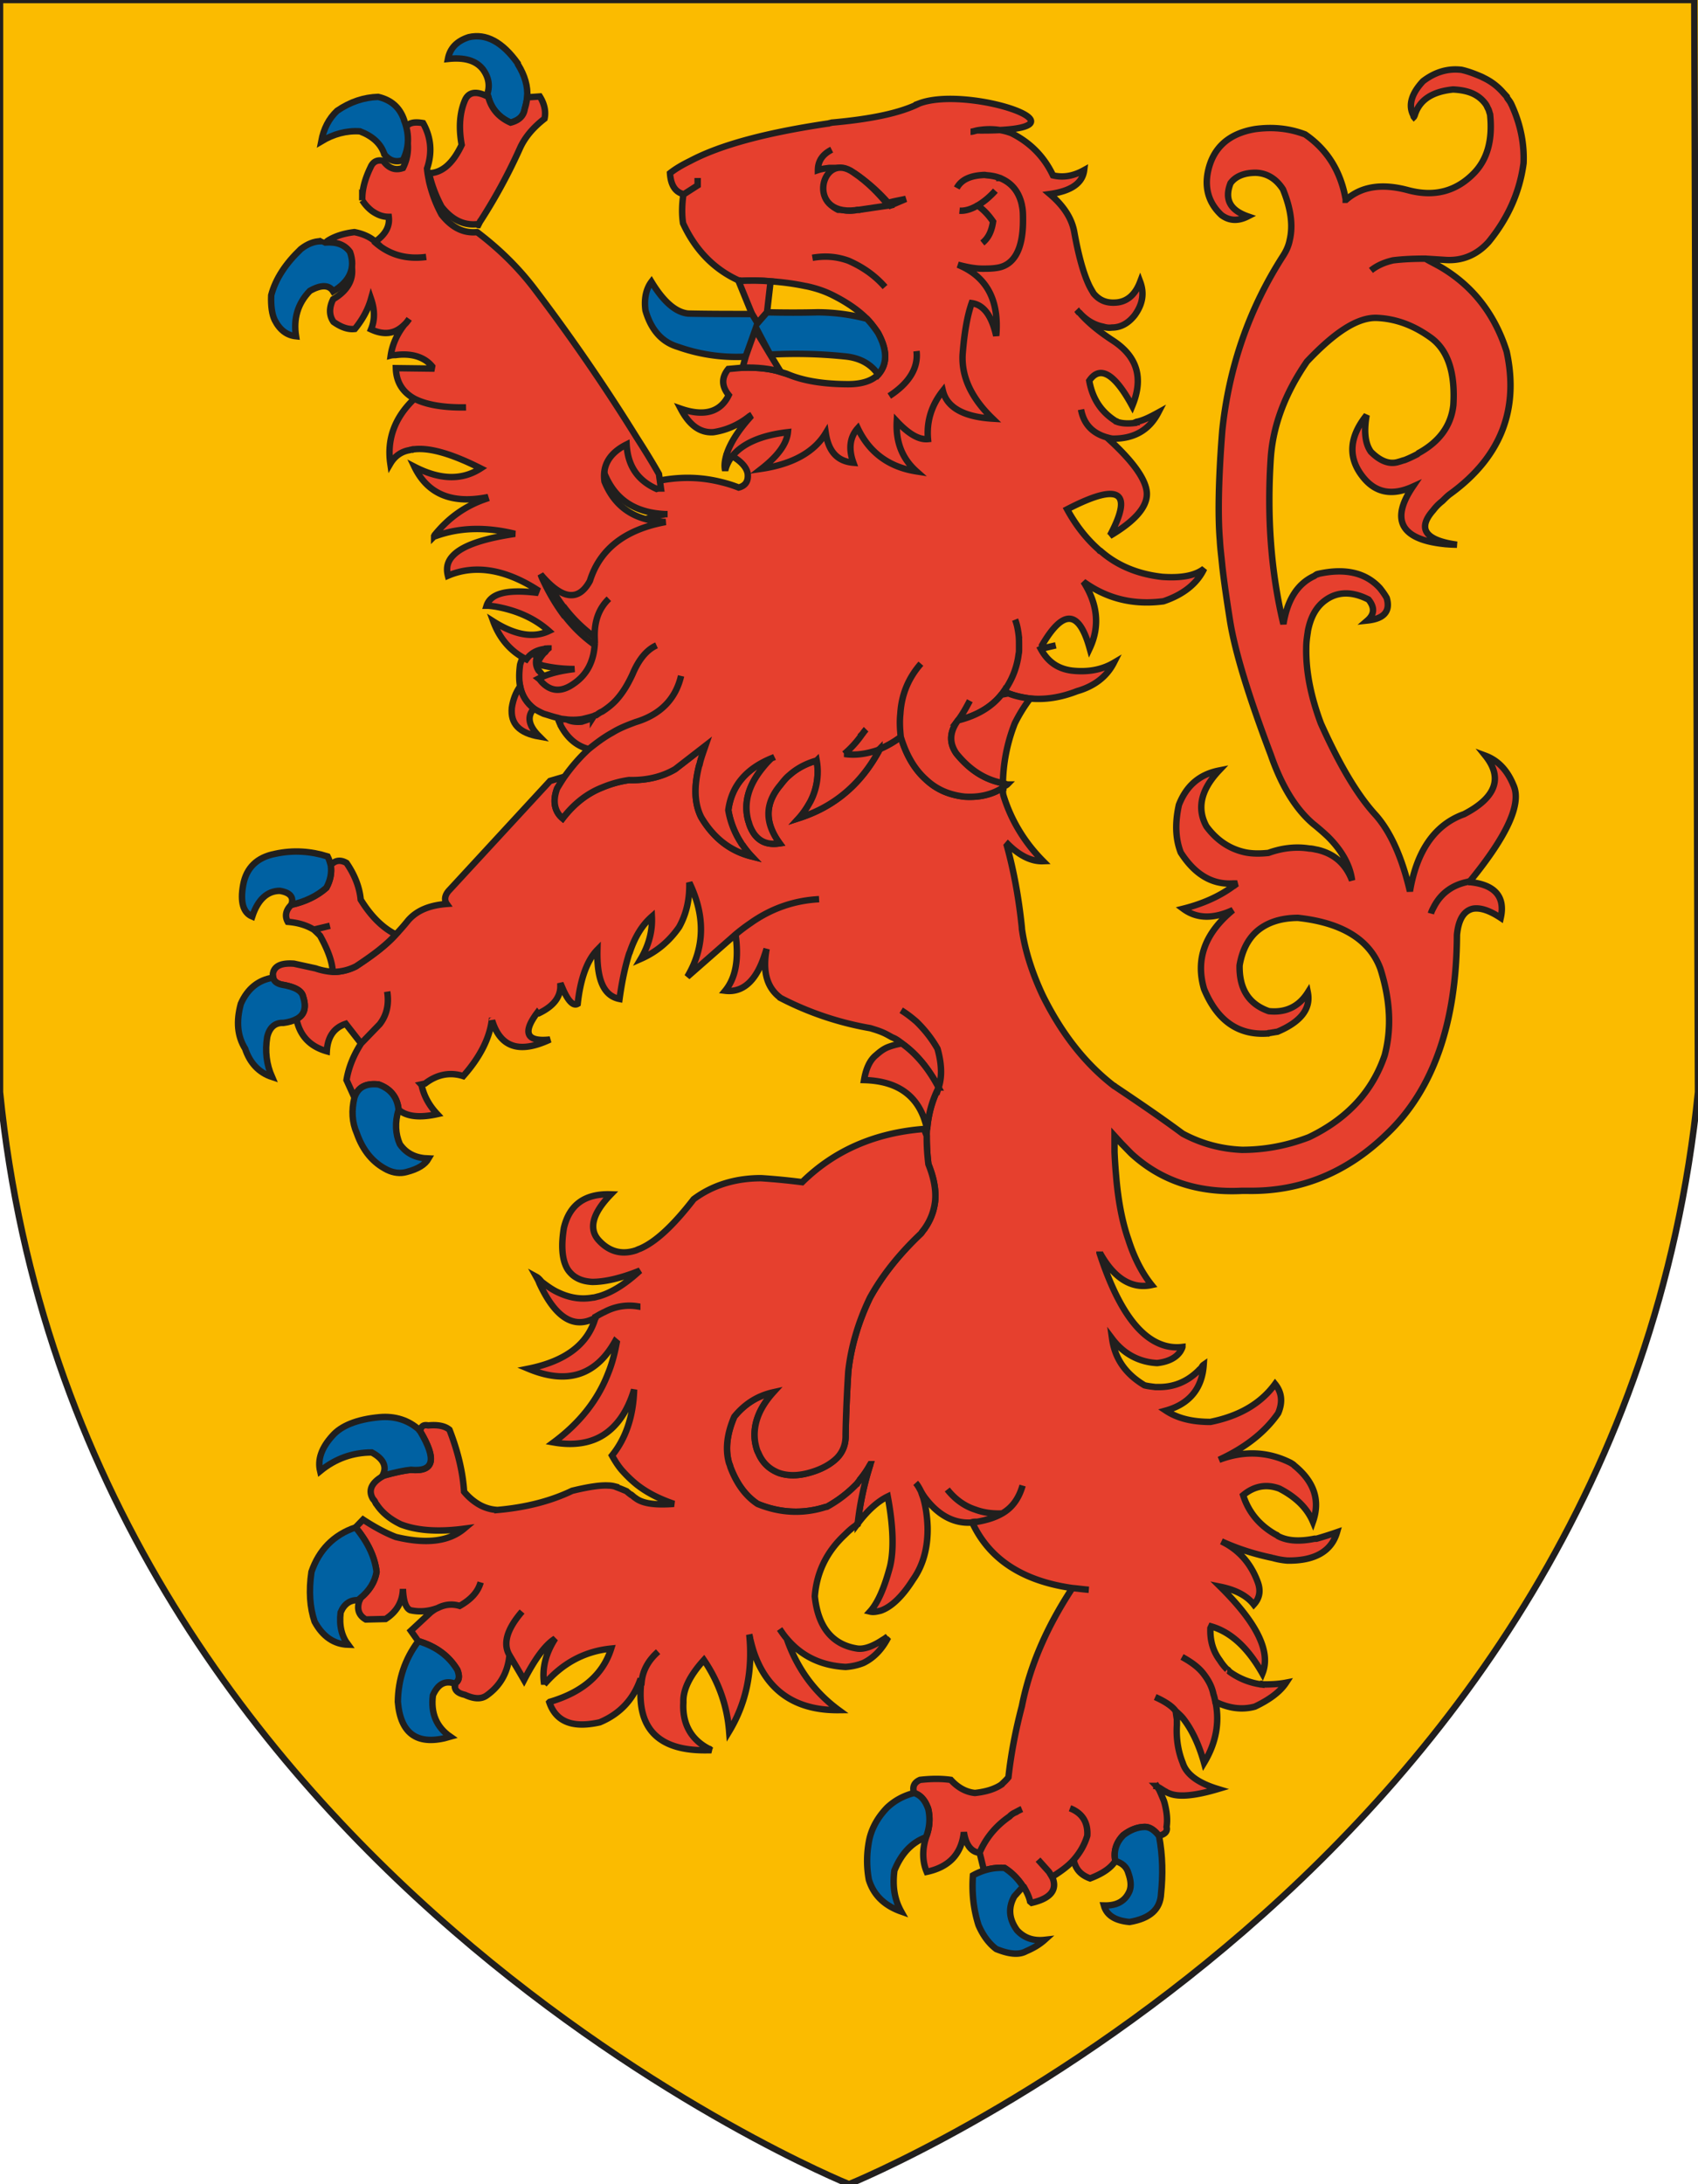 <svg xmlns="http://www.w3.org/2000/svg" xml:space="preserve" width="248.03" height="318.897"><rect width="100%" height="100%" fill="#333333" stroke="none"/><defs><clipPath id="a" clipPathUnits="userSpaceOnUse"><path d="M0 255.118h198.424V0H0v255.118z"/></clipPath><clipPath id="b" clipPathUnits="userSpaceOnUse"><path d="M0 255.118h198.424V0H0v255.118z"/></clipPath><clipPath id="c" clipPathUnits="userSpaceOnUse"><path d="M0 255.118h198.424V0H0v255.118z"/></clipPath></defs><path d="M99.212.001h99.212V127.56H99.212V.001z" style="fill:#fff;fill-opacity:1;fill-rule:nonzero;stroke:none" transform="matrix(1.25 0 0 -1.25 0 318.897)"/><path d="M0 .001h198.424v255.117H0V.001z" style="fill:#fbbb00;fill-opacity:1;fill-rule:nonzero;stroke:none" transform="matrix(1.25 0 0 -1.25 0 318.897)"/><g clip-path="url(#a)" transform="matrix(1.25 0 0 -1.25 0 318.897)"><path d="M0 0c-.051.053-.051.104-.051.104-.136.256-.271.409-.414.612-.037.096-.087.152-.087.199-.18.204-.33.357-.51.564A6.959 6.959 0 0 1-3.27 3.108c-.047.051-.146.051-.195.103-.729.307-1.461.61-2.339.813-1.61.202-3.134-.259-4.524-1.327-1.376-1.475-1.747-2.85-1.109-4.018 0-.052 0-.102.045-.155.054.053.054.155.101.207.549 1.782 2.024 2.748 4.475 3.002 1.058-.05 1.927-.254 2.575-.614A3.726 3.726 0 0 0-2.952-.052c.097-.153.145-.305.232-.459.098-.152.141-.407.233-.658.316-3.008-.32-5.297-1.941-6.929-2.071-2.089-4.609-2.746-7.647-1.933-3.044.818-5.441.457-7.238-1.122h-.046v.053c-.601 3.363-2.218 5.852-4.746 7.587-1.755.665-3.69.917-5.863.614-3.033-.514-4.889-2.142-5.486-4.942-.416-1.986.1-3.717 1.575-5.097.878-.653 1.89-.76 3.082-.152-2.07.719-2.766 1.99-2.022 3.877.548.76 1.524 1.218 2.95 1.218 1.335-.049 2.393-.715 3.18-1.936.931-2.285 1.197-4.225.781-5.958-.132-.663-.413-1.268-.781-1.834-3.959-6.16-6.312-12.937-7.092-20.369-.465-5.852-.514-10.138-.282-12.834.049-.966.184-1.938.282-3.003.218-1.938.545-4.124.914-6.468.596-3.621 2.169-8.753 4.754-15.581 1.241-3.568 2.853-6.264 4.926-8.047a29.011 29.011 0 0 0 1.708-1.476c1.654-1.631 2.63-3.363 2.863-5.148-.743 1.938-2.079 3.106-4.023 3.569-.318.051-.635.153-.965.153-1.609.258-3.222.052-4.791-.512-1.012-.104-1.986-.104-2.852.102-1.754.41-3.229 1.424-4.389 3.003-1.144 2.092-.645 4.273 1.475 6.519-2.303-.461-3.821-1.784-4.692-4.018-.461-2.089-.414-3.924.217-5.556 1.621-2.54 3.647-3.773 6.095-3.62h.503c-.183-.1-.318-.256-.503-.345-1.62-1.181-3.56-2.042-5.813-2.605 1.574-1.168 3.497-1.221 5.813-.156-3.278-2.694-4.387-5.747-3.371-9.214 1.519-3.67 3.97-5.442 7.419-5.199h.049c.049.052.101.052.182.052.332.053.598.103.931.153 2.766 1.169 3.91 2.71 3.545 4.583-1.061-1.682-2.626-2.387-4.557-2.182-2.305.809-3.466 2.542-3.416 5.34.281 1.681.929 2.965 1.89 3.876 1.145 1.063 2.817 1.681 4.938 1.681 5.156-.564 8.385-2.554 9.63-5.955 1.144-3.619 1.328-6.931.5-10.089-1.427-4.221-4.378-7.43-8.848-9.573-2.763-1.066-5.39-1.478-7.829-1.478-2.45.103-4.754.721-6.926 1.888-2.667 1.976-5.385 3.812-7.971 5.545 0 .05-.084.05-.084.05-3.316 2.556-6.083 6.059-8.305 10.551-1.194 2.54-2.071 5.185-2.436 7.79v.104c-.33 3.209-.878 6.416-1.756 9.61l.134.156c1.39-1.373 2.767-2.028 4.107-1.976-2.217 2.232-3.777 4.839-4.657 7.74-.046.255-.046.447-.046.755l-.233-.049c-1.195-.706-2.62-1.016-4.242-.913-1.842.207-3.317.861-4.56 2.042-1.291 1.167-2.255 2.796-2.901 4.941a12.358 12.358 0 0 0-2.487-1.438c0-.103-.049-.143-.096-.247-1.707-3.117-4.012-5.401-7.011-6.876a17.613 17.613 0 0 0-2.304-.926c.561.616.976 1.284 1.342 1.939a7.552 7.552 0 0 1 .731 4.788c-1.244-.359-2.304-.912-3.217-1.733-.367-.309-.696-.706-1.013-1.116-1.852-2.195-1.852-4.427-.098-6.829-1.341-.205-2.304.154-2.999 1.129a4.56 4.56 0 0 0-.549 1.118c-.049.155-.049.205-.098.308-.597 2.079-.049 4.17 1.659 6.263.327.411.646.757 1.026 1.117-2.951-1.22-4.658-3.21-5.038-6.058a10.132 10.132 0 0 1 1.524-3.877c0-.05.098-.139.147-.205.269-.398.633-.86 1.013-1.27l.049-.051c-2.452.615-4.426 2.093-5.901 4.58-.793 1.58-.878 3.57-.232 6.071l.036.039c.147.719.416 1.437.696 2.246l-3.548-2.746c-1.475-.872-3.265-1.321-5.351-1.272h-.037a12.554 12.554 0 0 1-3.144-.87c-1.793-.707-3.318-1.928-4.609-3.607-.963.807-1.196 2.028-.646 3.502.28.462.562.926.878 1.375l-1.707-.501-11.753-12.734c-.547-.562-.645-1.165-.316-1.629-1.938-.153-3.463-.716-4.523-1.937a24.997 24.997 0 0 0-1.425-1.629c-1.245-1.374-2.864-2.542-4.657-3.723a5.93 5.93 0 0 0-2.718-.653c-.598.049-1.2.152-1.843.358l-.146.051-2.534.552c-1.378.103-2.208-.205-2.44-1.014a1.368 1.368 0 0 1 0-.617c.088-.396.367-.655.964-.808 1.572-.256 2.402-.72 2.535-1.424.417-1.27.146-2.142-.779-2.606.414-1.99 1.608-3.209 3.548-3.761.097 1.682.829 2.747 2.217 3.209l1.792-2.295 2.17 2.244c.829 1.067 1.11 2.336.878 3.812.232-1.476-.049-2.745-.878-3.812l-2.17-2.244c-.913-1.426-1.474-2.851-1.705-4.277l.925-2.039c.415 1.22 1.33 1.681 2.808 1.528 1.434-.501 2.215-1.528 2.35-2.954.974-.821 2.499-.962 4.521-.513-.965 1.029-1.571 2.144-1.84 3.415l-.049.052.463.102c1.377 1.064 2.901 1.373 4.464.873 1.937 2.183 3.045 4.375 3.326 6.453.041 0 .041 0 .041.054.97-3.157 3.179-3.916 6.774-2.232-2.719-.308-3.268.755-1.513 3.104.037-.05.086-.05.184-.05 1.608.756 2.488 1.783 2.536 3.053v.461c.046-.101.134-.255.134-.358l.05-.051c.69-1.681 1.327-2.297 1.839-1.99.32 2.953 1.109 5.094 2.305 6.316-.085-3.518.742-5.392 2.584-5.751.281 2.041.646 3.761 1.109 5.251.037.037.037.14.085.192.646 1.937 1.525 3.257 2.585 4.183.085-1.629-.33-3.312-1.292-4.942 1.84.808 3.315 2.042 4.474 3.709.878 1.58 1.243 3.312 1.195 5.199 1.889-3.915 1.804-7.585-.232-11l5.634 4.943c.546.462 1.144.909 1.741 1.319 2.452 1.734 5.12 2.645 8.021 2.801-2.901-.156-5.569-1.067-8.021-2.801a22.025 22.025 0 0 1-1.741-1.319c.414-2.953 0-5.097-1.21-6.574 2.073-.256 3.645 1.169 4.61 4.186.094.243.144.449.23.705-.499-2.695.05-4.581 1.657-5.751a36.211 36.211 0 0 1 10.473-3.515c.499-.154 1.011-.308 1.476-.514.364-.154.681-.346 1.059-.552.416-.154.779-.41 1.146-.716 1.707-1.222 3.098-2.902 4.292-5.15.413 1.234.367 2.762-.133 4.532-.696 1.231-1.526 2.246-2.452 3.157-.597.514-1.195.976-1.792 1.335.597-.359 1.197-.821 1.792-1.335.926-.911 1.756-1.926 2.452-3.157.5-1.77.546-3.298.133-4.532-.049 0-.099-.051-.049-.101-.731-1.476-1.145-3.004-1.294-4.737-.048-.243-.048-.551-.048-.808 0-1.066.048-2.194.197-3.311.632-1.579.912-3.004.781-4.325a6.8 6.8 0 0 0-1.391-3.414c-.087-.104-.134-.205-.268-.359-2.636-2.491-4.573-4.994-5.95-7.483-1.376-2.85-2.219-5.764-2.537-8.612-.181-2.899-.282-5.39-.314-7.38.032-1.065-.281-1.991-1.026-2.748-.731-.717-1.79-1.333-3.268-1.73-1.292-.361-2.485-.361-3.51 0-1.145.452-1.925 1.217-2.389 2.334-.183.309-.28.769-.366 1.176-.329 1.982.366 3.97 2.124 5.911-1.855-.412-3.366-1.374-4.575-2.85-.829-1.94-1.06-3.722-.646-5.3.049-.208.148-.362.184-.566.744-1.976 1.804-3.411 3.182-4.326 2.584-1.065 5.301-1.217 7.972-.358.047 0 .146 0 .197.051a14.58 14.58 0 0 1 3.497 2.708c.049.103.134.148.182.246.049.052.099.152.135.203.464.564.877 1.168 1.207 1.784a35.457 35.457 0 0 1-1.475-6.866v-.064c1.145 1.534 2.354 2.604 3.498 3.16.647-3.458.731-6.214.28-8.141-.644-2.448-1.424-4.286-2.352-5.3.416-.101.828 0 1.243.101 1.196.407 2.487 1.58 3.78 3.62 1.195 1.679 1.756 3.762 1.707 6.162-.051 1.322-.233 2.489-.512 3.415-.087.242-.183.501-.268.755-.184.361-.38.719-.613.976.233-.257.429-.615.613-.976a5.77 5.77 0 0 1 .449-.716c1.475-1.977 3.232-2.992 5.218-2.952.085 0 .185 0 .317.052.184.051.329.051.513.051h.083c1.162.203 2.123.51 2.916.973-1.16-.052-2.219.103-3.147.451-1.278.411-2.389 1.232-3.266 2.347.877-1.115 1.988-1.936 3.266-2.347.928-.348 1.987-.503 3.147-.451 1.243.708 1.974 1.837 2.387 3.26-.413-1.423-1.144-2.552-2.387-3.26-.793-.463-1.754-.77-2.916-.973h-.083c-.184 0-.329 0-.513-.051 1.988-4.328 5.899-6.869 11.715-7.692.596-.048 1.293-.153 1.926-.2-.633.047-1.33.152-1.926.2-3.047-4.632-4.987-9.164-5.899-13.795-.697-2.648-1.258-5.451-1.572-8.305-.233-.304-.514-.556-.831-.861a4.279 4.279 0 0 0-.645-.358c-.648-.308-1.475-.512-2.439-.616-1.025.104-1.986.616-2.815 1.531-1.063.152-2.255.152-3.597 0-.694-.3-.927-.811-.694-1.531.793-.251 1.34-.909 1.656-1.936a5.392 5.392 0 0 0-.184-2.996c-.049-.104-.049-.151-.082-.257-.466-1.474-.416-2.853.082-4.025 2.635.565 4.062 2.094 4.342 4.634.23-1.476.831-2.237 1.707-2.392h.133c.731 1.736 1.937 3.157 3.498 4.226.183.206.416.36.649.462.28.151.56.307.792.405-.232-.098-.512-.254-.792-.405a1.88 1.88 0 0 1-.649-.462c-1.558-1.069-2.767-2.49-3.498-4.226l.514-2.088a6.408 6.408 0 0 0 2.39.308c.974-.617 1.656-1.379 2.217-2.243.05 0 .05-.052.086-.052.28-.505.558-1.017.694-1.631l.183-.154c2.219.511 3.048 1.53 2.402 3.01-.049 0-.049.098-.098.146-.085.156-.184.307-.282.462l-1.278 1.427 1.278-1.427c.098-.155.182-.306.282-.462.049-.048.049-.146.098-.146l.182.146c.877.564 1.658 1.129 2.254 1.785.78.866 1.344 1.835 1.661 2.907.096 1.574-.599 2.649-2.025 3.201 1.426-.552 2.121-1.627 2.025-3.201-.317-1.072-.881-2.041-1.661-2.907l.134-.199c0-.103.099-.258.147-.408.318-.716.88-1.178 1.707-1.479 1.476.56 2.439 1.225 2.952 2.039-.233 1.121.082 2.135.911 3.006.79.609 1.673.966 2.537.966.559 0 1.108-.357 1.624-1.018h.045c.685.148 1.013.508.866 1.018.147.964 0 1.88-.232 2.799-.05.105-.05.205-.081.258-.191.458-.369.909-.598 1.372-.1.103-.184.257-.282.359a.408.408 0 0 1-.099.204l-.036.051.036-.051c.047-.052.099-.104.099-.204.083 0 .134-.102.23-.151.318-.156.549-.363.878-.516.135-.1.275-.155.414-.206 1.064-.452 2.95-.297 5.67.514-2.353.713-3.696 1.733-4.109 3.054-.548 1.374-.779 2.852-.683 4.432v.666c-.047.252-.096.607-.147.963-.362.51-1.145 1.07-2.388 1.627 1.243-.557 2.026-1.117 2.388-1.627.282-.258.563-.505.83-.812.973-1.225 1.854-2.951 2.492-5.249 1.385 2.298 1.849 4.684 1.337 7.131 0 .055 0 .055-.036.104-.052.247-.101.504-.198.762-.182.917-.597 1.68-1.195 2.445-.594.763-1.474 1.378-2.484 1.931 1.01-.553 1.89-1.168 2.484-1.931.598-.765 1.013-1.528 1.195-2.445.097-.258.146-.515.198-.762.036-.049.036-.049.036-.104 1.574-.763 3.097-.97 4.607-.56 1.706.811 2.949 1.734 3.644 2.797-1.06-.205-2.022-.205-2.849-.205-.051.104-.051.104-.051 0a8.186 8.186 0 0 0-3.695 1.476c-.05.056-.131.154-.182.207-.051.051-.051.051-.1.051a6.032 6.032 0 0 0-.862 1.078c-.794 1.064-1.162 2.285-1.108 3.761l.096.204c2.303-.667 4.278-2.489 5.983-5.498 1.012 2.494-.594 5.857-4.922 10.131 1.743-.355 3.085-1.016 3.912-2.084.747.813.83 1.725.416 2.752-.833 2.184-2.258 3.708-4.193 4.632 2.021-.924 4.008-1.526 5.998-1.938a8.81 8.81 0 0 1 1.699-.305c3.173-.053 5.161 1.066 5.806 3.31a46.277 46.277 0 0 0-2.397-.76h-.234c-1.791-.357-3.175-.256-4.243.3-.083.049-.134.152-.226.152-1.931 1.076-3.222 2.605-3.869 4.634 1.291 1.077 2.72 1.334 4.242.768 1.89-.975 3.218-2.245 3.914-3.874.877 2.501.148 4.683-2.17 6.57-.135.154-.267.202-.417.308-2.619 1.32-5.435 1.476-8.385.358 3.097 1.425 5.402 3.261 6.911 5.443.561 1.322.414 2.45-.362 3.413-1.708-2.335-4.246-3.759-7.559-4.428-2.125 0-3.832.411-5.208 1.322 2.768.772 4.242 2.596 4.425 5.352-.147-.102-.183-.204-.281-.359-.082-.103-.183-.154-.315-.309-1.29-1.27-2.816-1.935-4.61-1.935H-41.586c-.414.052-.864.1-1.282.204-2.216 1.323-3.459 3.106-3.789 5.454 1.342-1.784 3.145-2.746 5.268-2.855 1.285.148 2.206.608 2.718 1.38.084.154.183.309.231.499a5.182 5.182 0 0 0-2.358.257c-2.943 1.027-5.348 4.634-7.334 10.742v.155-.051c0-.038 0-.038.049-.104 1.622-2.95 3.694-4.273 6.047-3.761-1.107 1.376-2.036 3.159-2.718 5.303-.743 2.128-1.205 4.632-1.438 7.48a57.696 57.696 0 0 0-.183 2.749v1.886c.279-.308.56-.616.878-.962.364-.361.743-.771 1.108-1.13 3.45-3.158 7.741-4.583 12.911-4.325H-30.797c6.13-.104 11.573 2.094 16.277 6.674 5.398 5.147 8.113 12.937 8.16 23.219.177 1.784.786 2.797 1.847 3.054.826.153 1.891-.153 3.269-1.066.546 2.437-.651 3.863-3.547 4.171h-.052c-.046.053-.135.053-.182.053-1.84-.361-3.179-1.324-4.012-2.901-.131-.257-.281-.514-.365-.822.084.308.234.565.365.822.833 1.577 2.172 2.54 4.012 2.901.047.05.136.05.182.05 4.378 5.353 6.085 9.113 5.072 11.256-.694 1.68-1.751 2.849-3.27 3.414 2.076-2.59 1.248-4.891-2.481-6.829-3.416-1.218-5.537-4.272-6.332-9.008-.911 3.913-2.254 6.93-4.005 8.907-2.162 2.349-4.281 5.968-6.403 10.704-1.196 3.208-1.756 6.108-1.707 8.804 0 .668.084 1.271.183 1.887v.051c.328 1.731 1.013 2.902 2.073 3.657 1.432 1.027 3.138 1.027 5.021.062.743-.922.695-1.729-.135-2.447 1.939.206 2.719 1.064 2.257 2.642-.231.411-.498.77-.78 1.13-1.617 1.783-4.009 2.387-7.193 1.68-.05-.052-.096-.052-.183-.052-.099-.049-.231-.152-.315-.204-1.989-.924-3.141-2.811-3.598-5.608-1.438 6.006-1.938 12.475-1.474 19.456.267 3.723 1.657 7.484 4.228 11.205 3.281 3.465 5.95 5.197 8.204 5.095 2.219-.102 4.289-.873 6.319-2.347 1.985-1.476 2.812-4.121 2.582-7.842-.268-2.388-1.607-4.224-3.962-5.546-.137-.051-.18-.155-.281-.204-.414-.206-.914-.463-1.46-.669-.233-.05-.464-.153-.698-.204-1.06-.354-2.169.103-3.23 1.172-.693.972-.832 2.395-.505 4.281-2.08-2.593-2.211-5.043-.373-7.29 1.478-1.82 3.414-2.129 5.769-1.062-2.588-3.818-1.444-6.111 3.496-6.676a16.376 16.376 0 0 1 1.664-.103c-3.738.513-4.663 1.887-2.762 4.031.269.359.598.708 1.054 1.064.322.309.602.617.973.872 5.851 4.274 8.02 9.82 6.543 16.597-1.343 4.231-3.825 7.535-7.556 9.779-.6.36-1.244.663-1.938 1.067-1.339 0-2.586-.05-3.781-.197-1.11-.254-1.936-.664-2.584-1.178.648.514 1.474.924 2.584 1.178 1.195.147 2.442.197 3.781.197l2.44-.156c1.937-.096 3.594.616 4.933 2.092C-.417-13.34.972-10.282 1.424-6.875 1.521-4.58 1.062-2.294 0 0" style="fill:#e6402e;fill-opacity:1;fill-rule:nonzero;stroke:none" transform="translate(176.615 242.934)"/><path d="M0 0c-.051.053-.051.104-.051.104-.136.256-.271.409-.414.612-.037.096-.087.152-.087.199-.18.204-.33.357-.51.564A6.959 6.959 0 0 1-3.27 3.108c-.047.051-.146.051-.195.103-.729.307-1.461.61-2.339.813-1.61.202-3.134-.259-4.524-1.327-1.376-1.475-1.747-2.85-1.109-4.018 0-.052 0-.102.045-.155.054.053.054.155.101.207.549 1.782 2.024 2.748 4.475 3.002 1.058-.05 1.927-.254 2.575-.614A3.726 3.726 0 0 0-2.952-.052c.097-.153.145-.305.232-.459.098-.152.141-.407.233-.658.316-3.008-.32-5.297-1.941-6.929-2.071-2.089-4.609-2.746-7.647-1.933-3.044.818-5.441.457-7.238-1.122h-.046v.053c-.601 3.363-2.218 5.852-4.746 7.587-1.755.665-3.69.917-5.863.614-3.033-.514-4.889-2.142-5.486-4.942-.416-1.986.1-3.717 1.575-5.097.878-.653 1.89-.76 3.082-.152-2.07.719-2.766 1.99-2.022 3.877.548.76 1.524 1.218 2.95 1.218 1.335-.049 2.393-.715 3.18-1.936.931-2.285 1.197-4.225.781-5.958-.132-.663-.413-1.268-.781-1.834-3.959-6.16-6.312-12.937-7.092-20.369-.465-5.852-.514-10.138-.282-12.834.049-.966.184-1.938.282-3.003.218-1.938.545-4.124.914-6.468.596-3.621 2.169-8.753 4.754-15.581 1.241-3.568 2.853-6.264 4.926-8.047a29.011 29.011 0 0 0 1.708-1.476c1.654-1.631 2.63-3.363 2.863-5.148-.743 1.938-2.079 3.106-4.023 3.569-.318.051-.635.153-.965.153-1.609.258-3.222.052-4.791-.512-1.012-.104-1.986-.104-2.852.102-1.754.41-3.229 1.424-4.389 3.003-1.144 2.092-.645 4.273 1.475 6.519-2.303-.461-3.821-1.784-4.692-4.018-.461-2.089-.414-3.924.217-5.556 1.621-2.54 3.647-3.773 6.095-3.62h.503c-.183-.1-.318-.256-.503-.345-1.62-1.181-3.56-2.042-5.813-2.605 1.574-1.168 3.497-1.221 5.813-.156-3.278-2.694-4.387-5.747-3.371-9.214 1.519-3.67 3.97-5.442 7.419-5.199h.049c.049.052.101.052.182.052.332.053.598.103.931.153 2.766 1.169 3.91 2.71 3.545 4.583-1.061-1.682-2.626-2.387-4.557-2.182-2.305.809-3.466 2.542-3.416 5.34.281 1.681.929 2.965 1.89 3.876 1.145 1.063 2.817 1.681 4.938 1.681 5.156-.564 8.385-2.554 9.63-5.955 1.144-3.619 1.328-6.931.5-10.089-1.427-4.221-4.378-7.43-8.848-9.573-2.763-1.066-5.39-1.478-7.829-1.478-2.45.103-4.754.721-6.926 1.888-2.667 1.976-5.385 3.812-7.971 5.545 0 .05-.084.05-.084.05-3.316 2.556-6.083 6.059-8.305 10.551-1.194 2.54-2.071 5.185-2.436 7.79v.104c-.33 3.209-.878 6.416-1.756 9.61l.134.156c1.39-1.373 2.767-2.028 4.107-1.976-2.217 2.232-3.777 4.839-4.657 7.74-.046.255-.046.447-.046.755l-.233-.049c-1.195-.706-2.62-1.016-4.242-.913-1.842.207-3.317.861-4.56 2.042-1.291 1.167-2.255 2.796-2.901 4.941a12.358 12.358 0 0 0-2.487-1.438c0-.103-.049-.143-.096-.247-1.707-3.117-4.012-5.401-7.011-6.876a17.613 17.613 0 0 0-2.304-.926c.561.616.976 1.284 1.342 1.939a7.552 7.552 0 0 1 .731 4.788c-1.244-.359-2.304-.912-3.217-1.733-.367-.309-.696-.706-1.013-1.116-1.852-2.195-1.852-4.427-.098-6.829-1.341-.205-2.304.154-2.999 1.129a4.56 4.56 0 0 0-.549 1.118c-.049.155-.049.205-.098.308-.597 2.079-.049 4.17 1.659 6.263.327.411.646.757 1.026 1.117-2.951-1.22-4.658-3.21-5.038-6.058a10.132 10.132 0 0 1 1.524-3.877c0-.05.098-.139.147-.205.269-.398.633-.86 1.013-1.27l.049-.051c-2.452.615-4.426 2.093-5.901 4.58-.793 1.58-.878 3.57-.232 6.071l.036.039c.147.719.416 1.437.696 2.246l-3.548-2.746c-1.475-.872-3.265-1.321-5.351-1.272h-.037a12.554 12.554 0 0 1-3.144-.87c-1.793-.707-3.318-1.928-4.609-3.607-.963.807-1.196 2.028-.646 3.502.28.462.562.926.878 1.375l-1.707-.501-11.753-12.734c-.547-.562-.645-1.165-.316-1.629-1.938-.153-3.463-.716-4.523-1.937a24.997 24.997 0 0 0-1.425-1.629c-1.245-1.374-2.864-2.542-4.657-3.723a5.93 5.93 0 0 0-2.718-.653c-.598.049-1.2.152-1.843.358l-.146.051-2.534.552c-1.378.103-2.208-.205-2.44-1.014a1.368 1.368 0 0 1 0-.617c.088-.396.367-.655.964-.808 1.572-.256 2.402-.72 2.535-1.424.417-1.27.146-2.142-.779-2.606.414-1.99 1.608-3.209 3.548-3.761.097 1.682.829 2.747 2.217 3.209l1.792-2.295 2.17 2.244c.829 1.067 1.11 2.336.878 3.812.232-1.476-.049-2.745-.878-3.812l-2.17-2.244c-.913-1.426-1.474-2.851-1.705-4.277l.925-2.039c.415 1.22 1.33 1.681 2.808 1.528 1.434-.501 2.215-1.528 2.35-2.954.974-.821 2.499-.962 4.521-.513-.965 1.029-1.571 2.144-1.84 3.415l-.049.052.463.102c1.377 1.064 2.901 1.373 4.464.873 1.937 2.183 3.045 4.375 3.326 6.453.041 0 .041 0 .041.054.97-3.157 3.179-3.916 6.774-2.232-2.719-.308-3.268.755-1.513 3.104.037-.05.086-.05.184-.05 1.608.756 2.488 1.783 2.536 3.053v.461c.046-.101.134-.255.134-.358l.05-.051c.69-1.681 1.327-2.297 1.839-1.99.32 2.953 1.109 5.094 2.305 6.316-.085-3.518.742-5.392 2.584-5.751.281 2.041.646 3.761 1.109 5.251.037.037.037.14.085.192.646 1.937 1.525 3.257 2.585 4.183.085-1.629-.33-3.312-1.292-4.942 1.84.808 3.315 2.042 4.474 3.709.878 1.58 1.243 3.312 1.195 5.199 1.889-3.915 1.804-7.585-.232-11l5.634 4.943c.546.462 1.144.909 1.741 1.319 2.452 1.734 5.12 2.645 8.021 2.801-2.901-.156-5.569-1.067-8.021-2.801a22.025 22.025 0 0 1-1.741-1.319c.414-2.953 0-5.097-1.21-6.574 2.073-.256 3.645 1.169 4.61 4.186.094.243.144.449.23.705-.499-2.695.05-4.581 1.657-5.751a36.211 36.211 0 0 1 10.473-3.515c.499-.154 1.011-.308 1.476-.514.364-.154.681-.346 1.059-.552.416-.154.779-.41 1.146-.716 1.707-1.222 3.098-2.902 4.292-5.15.413 1.234.367 2.762-.133 4.532-.696 1.231-1.526 2.246-2.452 3.157-.597.514-1.195.976-1.792 1.335.597-.359 1.197-.821 1.792-1.335.926-.911 1.756-1.926 2.452-3.157.5-1.77.546-3.298.133-4.532-.049 0-.099-.051-.049-.101-.731-1.476-1.145-3.004-1.294-4.737-.048-.243-.048-.551-.048-.808 0-1.066.048-2.194.197-3.311.632-1.579.912-3.004.781-4.325a6.8 6.8 0 0 0-1.391-3.414c-.087-.104-.134-.205-.268-.359-2.636-2.491-4.573-4.994-5.95-7.483-1.376-2.85-2.219-5.764-2.537-8.612-.181-2.899-.282-5.39-.314-7.38.032-1.065-.281-1.991-1.026-2.748-.731-.717-1.79-1.333-3.268-1.73-1.292-.361-2.485-.361-3.51 0-1.145.452-1.925 1.217-2.389 2.334-.183.309-.28.769-.366 1.176-.329 1.982.366 3.97 2.124 5.911-1.855-.412-3.366-1.374-4.575-2.85-.829-1.94-1.06-3.722-.646-5.3.049-.208.148-.362.184-.566.744-1.976 1.804-3.411 3.182-4.326 2.584-1.065 5.301-1.217 7.972-.358.047 0 .146 0 .197.051a14.58 14.58 0 0 1 3.497 2.708c.049.103.134.148.182.246.049.052.099.152.135.203.464.564.877 1.168 1.207 1.784a35.457 35.457 0 0 1-1.475-6.866v-.064c1.145 1.534 2.354 2.604 3.498 3.16.647-3.458.731-6.214.28-8.141-.644-2.448-1.424-4.286-2.352-5.3.416-.101.828 0 1.243.101 1.196.407 2.487 1.58 3.78 3.62 1.195 1.679 1.756 3.762 1.707 6.162-.051 1.322-.233 2.489-.512 3.415-.087.242-.183.501-.268.755-.184.361-.38.719-.613.976.233-.257.429-.615.613-.976a5.77 5.77 0 0 1 .449-.716c1.475-1.977 3.232-2.992 5.218-2.952.085 0 .185 0 .317.052.184.051.329.051.513.051h.083c1.162.203 2.123.51 2.916.973-1.16-.052-2.219.103-3.147.451-1.278.411-2.389 1.232-3.266 2.347.877-1.115 1.988-1.936 3.266-2.347.928-.348 1.987-.503 3.147-.451 1.243.708 1.974 1.837 2.387 3.26-.413-1.423-1.144-2.552-2.387-3.26-.793-.463-1.754-.77-2.916-.973h-.083c-.184 0-.329 0-.513-.051 1.988-4.328 5.899-6.869 11.715-7.692.596-.048 1.293-.153 1.926-.2-.633.047-1.33.152-1.926.2-3.047-4.632-4.987-9.164-5.899-13.795-.697-2.648-1.258-5.451-1.572-8.305-.233-.304-.514-.556-.831-.861a4.279 4.279 0 0 0-.645-.358c-.648-.308-1.475-.512-2.439-.616-1.025.104-1.986.616-2.815 1.531-1.063.152-2.255.152-3.597 0-.694-.3-.927-.811-.694-1.531.793-.251 1.34-.909 1.656-1.936a5.392 5.392 0 0 0-.184-2.996c-.049-.104-.049-.151-.082-.257-.466-1.474-.416-2.853.082-4.025 2.635.565 4.062 2.094 4.342 4.634.23-1.476.831-2.237 1.707-2.392h.133c.731 1.736 1.937 3.157 3.498 4.226.183.206.416.36.649.462.28.151.56.307.792.405-.232-.098-.512-.254-.792-.405a1.88 1.88 0 0 1-.649-.462c-1.558-1.069-2.767-2.49-3.498-4.226l.514-2.088a6.408 6.408 0 0 0 2.39.308c.974-.617 1.656-1.379 2.217-2.243.05 0 .05-.052.086-.052.28-.505.558-1.017.694-1.631l.183-.154c2.219.511 3.048 1.53 2.402 3.01-.049 0-.049.098-.098.146-.085.156-.184.307-.282.462l-1.278 1.427 1.278-1.427c.098-.155.182-.306.282-.462.049-.048.049-.146.098-.146l.182.146c.877.564 1.658 1.129 2.254 1.785.78.866 1.344 1.835 1.661 2.907.096 1.574-.599 2.649-2.025 3.201 1.426-.552 2.121-1.627 2.025-3.201-.317-1.072-.881-2.041-1.661-2.907l.134-.199c0-.103.099-.258.147-.408.318-.716.88-1.178 1.707-1.479 1.476.56 2.439 1.225 2.952 2.039-.233 1.121.082 2.135.911 3.006.79.609 1.673.966 2.537.966.559 0 1.108-.357 1.624-1.018h.045c.685.148 1.013.508.866 1.018.147.964 0 1.88-.232 2.799-.05.105-.05.205-.081.258-.191.458-.369.909-.598 1.372-.1.103-.184.257-.282.359a.408.408 0 0 1-.099.204l-.036.051.036-.051c.047-.052.099-.104.099-.204.083 0 .134-.102.23-.151.318-.156.549-.363.878-.516.135-.1.275-.155.414-.206 1.064-.452 2.95-.297 5.67.514-2.353.713-3.696 1.733-4.109 3.054-.548 1.374-.779 2.852-.683 4.432v.666c-.047.252-.096.607-.147.963-.362.51-1.145 1.07-2.388 1.627 1.243-.557 2.026-1.117 2.388-1.627.282-.258.563-.505.83-.812.973-1.225 1.854-2.951 2.492-5.249 1.385 2.298 1.849 4.684 1.337 7.131 0 .055 0 .055-.036.104-.052.247-.101.504-.198.762-.182.917-.597 1.68-1.195 2.445-.594.763-1.474 1.378-2.484 1.931 1.01-.553 1.89-1.168 2.484-1.931.598-.765 1.013-1.528 1.195-2.445.097-.258.146-.515.198-.762.036-.049.036-.049.036-.104 1.574-.763 3.097-.97 4.607-.56 1.706.811 2.949 1.734 3.644 2.797-1.06-.205-2.022-.205-2.849-.205-.051.104-.051.104-.051 0a8.186 8.186 0 0 0-3.695 1.476c-.05.056-.131.154-.182.207-.051.051-.051.051-.1.051a6.032 6.032 0 0 0-.862 1.078c-.794 1.064-1.162 2.285-1.108 3.761l.096.204c2.303-.667 4.278-2.489 5.983-5.498 1.012 2.494-.594 5.857-4.922 10.131 1.743-.355 3.085-1.016 3.912-2.084.747.813.83 1.725.416 2.752-.833 2.184-2.258 3.708-4.193 4.632 2.021-.924 4.008-1.526 5.998-1.938a8.81 8.81 0 0 1 1.699-.305c3.173-.053 5.161 1.066 5.806 3.31a46.277 46.277 0 0 0-2.397-.76h-.234c-1.791-.357-3.175-.256-4.243.3-.083.049-.134.152-.226.152-1.931 1.076-3.222 2.605-3.869 4.634 1.291 1.077 2.72 1.334 4.242.768 1.89-.975 3.218-2.245 3.914-3.874.877 2.501.148 4.683-2.17 6.57-.135.154-.267.202-.417.308-2.619 1.32-5.435 1.476-8.385.358 3.097 1.425 5.402 3.261 6.911 5.443.561 1.322.414 2.45-.362 3.413-1.708-2.335-4.246-3.759-7.559-4.428-2.125 0-3.832.411-5.208 1.322 2.768.772 4.242 2.596 4.425 5.352-.147-.102-.183-.204-.281-.359-.082-.103-.183-.154-.315-.309-1.29-1.27-2.816-1.935-4.61-1.935H-41.586c-.414.052-.864.1-1.282.204-2.216 1.323-3.459 3.106-3.789 5.454 1.342-1.784 3.145-2.746 5.268-2.855 1.285.148 2.206.608 2.718 1.38.084.154.183.309.231.499a5.182 5.182 0 0 0-2.358.257c-2.943 1.027-5.348 4.634-7.334 10.742v.155-.051c0-.038 0-.038.049-.104 1.622-2.95 3.694-4.273 6.047-3.761-1.107 1.376-2.036 3.159-2.718 5.303-.743 2.128-1.205 4.632-1.438 7.48a57.696 57.696 0 0 0-.183 2.749v1.886c.279-.308.56-.616.878-.962.364-.361.743-.771 1.108-1.13 3.45-3.158 7.741-4.583 12.911-4.325H-30.797c6.13-.104 11.573 2.094 16.277 6.674 5.398 5.147 8.113 12.937 8.16 23.219.177 1.784.786 2.797 1.847 3.054.826.153 1.891-.153 3.269-1.066.546 2.437-.651 3.863-3.547 4.171h-.052c-.046.053-.135.053-.182.053-1.84-.361-3.179-1.324-4.012-2.901-.131-.257-.281-.514-.365-.822.084.308.234.565.365.822.833 1.577 2.172 2.54 4.012 2.901.047.05.136.05.182.05 4.378 5.353 6.085 9.113 5.072 11.256-.694 1.68-1.751 2.849-3.27 3.414 2.076-2.59 1.248-4.891-2.481-6.829-3.416-1.218-5.537-4.272-6.332-9.008-.911 3.913-2.254 6.93-4.005 8.907-2.162 2.349-4.281 5.968-6.403 10.704-1.196 3.208-1.756 6.108-1.707 8.804 0 .668.084 1.271.183 1.887v.051c.328 1.731 1.013 2.902 2.073 3.657 1.432 1.027 3.138 1.027 5.021.062.743-.922.695-1.729-.135-2.447 1.939.206 2.719 1.064 2.257 2.642-.231.411-.498.77-.78 1.13-1.617 1.783-4.009 2.387-7.193 1.68-.05-.052-.096-.052-.183-.052-.099-.049-.231-.152-.315-.204-1.989-.924-3.141-2.811-3.598-5.608-1.438 6.006-1.938 12.475-1.474 19.456.267 3.723 1.657 7.484 4.228 11.205 3.281 3.465 5.95 5.197 8.204 5.095 2.219-.102 4.289-.873 6.319-2.347 1.985-1.476 2.812-4.121 2.582-7.842-.268-2.388-1.607-4.224-3.962-5.546-.137-.051-.18-.155-.281-.204-.414-.206-.914-.463-1.46-.669-.233-.05-.464-.153-.698-.204-1.06-.354-2.169.103-3.23 1.172-.693.972-.832 2.395-.505 4.281-2.08-2.593-2.211-5.043-.373-7.29 1.478-1.82 3.414-2.129 5.769-1.062-2.588-3.818-1.444-6.111 3.496-6.676a16.376 16.376 0 0 1 1.664-.103c-3.738.513-4.663 1.887-2.762 4.031.269.359.598.708 1.054 1.064.322.309.602.617.973.872 5.851 4.274 8.02 9.82 6.543 16.597-1.343 4.231-3.825 7.535-7.556 9.779-.6.36-1.244.663-1.938 1.067-1.339 0-2.586-.05-3.781-.197-1.11-.254-1.936-.664-2.584-1.178.648.514 1.474.924 2.584 1.178 1.195.147 2.442.197 3.781.197l2.44-.156c1.937-.096 3.594.616 4.933 2.092C-.417-13.34.972-10.282 1.424-6.875 1.521-4.58 1.062-2.294 0 0z" style="fill:none;stroke:#211f1e;stroke-opacity:1;stroke-width:.75;stroke-linecap:butt;stroke-linejoin:miter;stroke-miterlimit:4;stroke-dasharray:none" transform="translate(176.615 242.934)"/><path d="M0 0c-1.209 1.383-2.635 2.346-4.246 3.06-1.386.508-2.766.608-4.24.353 1.474.255 2.854.155 4.24-.353C-2.635 2.346-1.209 1.383 0 0m3.679-7.484c.232-1.939-.83-3.721-3.18-5.247 2.35 1.526 3.412 3.308 3.18 5.247M-5.95 13.909c.68 0 1.291-.101 1.937-.359.086-.05.217-.152.366-.205A20.534 20.534 0 0 0 .631 9.523l1.805.768-1.366-.281-4.072-.989c-.182 0-.328 0-.463-.052a5.357 5.357 0 0 0-1.291 0c-.233.052-.514.052-.731.052-.928.458-1.439 1.167-1.525 2.185-.132.972.231 1.884 1.062 2.703h-.563c-.413-.052-.863-.101-1.328-.256 0 1.014.499 1.831 1.61 2.388-1.111-.557-1.61-1.374-1.61-2.388.465.155.915.204 1.328.256h.563zm16.59-4.485c-.73-.403-1.427-.558-1.937-.507.512-.051 1.207.104 1.937.507.098.055.132.099.183.099.695.409 1.391.973 2.072 1.731-.681-.758-1.377-1.322-2.072-1.731.695-.502 1.243-1.068 1.803-1.881-.18-1.173-.56-1.933-1.255-2.496.695.563 1.075 1.323 1.255 2.496-.56.813-1.108 1.379-1.803 1.881-.051 0-.085-.044-.183-.099m-6.632 12.02c-2.218-1.121-5.631-1.835-10.239-2.243-.135-.052-.282-.052-.368-.103h-.046c-7.194-1.065-12.581-2.493-16.128-4.379-.928-.454-1.708-.911-2.354-1.423.086-1.376.597-2.195 1.562-2.445v-.052l1.669 1.071v.863-.863l-1.669-1.071c-.185-1.276-.185-2.397-.037-3.358 1.426-3.105 3.596-5.352 6.498-6.674h.047l.038-.051c1.291.051 2.534.051 3.645-.052 1.523-.1 2.901-.305 4.107-.56h.036c1.208-.255 2.219-.606 3.133-1.068 1.622-.814 2.964-1.732 3.975-2.747.5-.513.914-1.078 1.293-1.63C.266-7.332.314-8.96-.793-10.23a.85.85 0 0 1-.186-.155c-.644-.563-1.706-.965-3.315-.965-2.899 0-5.303.402-7.094 1.17-.232.104-.511.153-.793.257-1.244.397-2.754.552-4.462.5-.51-.05-1.107-.103-1.671-.153-.827-1.014-.781-2.029.05-3.052-.962-1.98-2.851-2.543-5.62-1.58 1.013-1.927 2.255-2.851 3.828-2.748 1.377.205 2.854.769 4.243 1.887.085.051.184.101.268.153-.084-.052-.183-.102-.183-.255-1.425-1.58-2.353-3.057-2.769-4.328v-.049c-.034 0-.034 0-.034-.053-.196-.666-.282-1.277-.148-1.834.148.614.415 1.168.831 1.68 1.205 1.477 3.363 2.439 6.498 2.799-.135-1.373-1.195-2.799-3.086-4.274 3.695.554 6.182 1.981 7.51 4.171.327-2.19 1.389-3.311 3.23-3.466-.598 1.631-.412 3.004.512 4.03 1.329-2.799 3.597-4.533 6.863-5.041-1.658 1.473-2.437 3.412-2.304 5.851 1.427-1.528 2.633-2.183 3.646-2.079-.183 2.079.414 3.966 1.741 5.645.465-1.936 2.403-3.052 5.816-3.258-2.534 2.444-3.645 4.94-3.511 7.488.197 2.598.562 4.585 1.061 6.008 1.39-.201 2.318-1.423 2.866-3.819.364 4.173-1.11 6.928-4.475 8.304.961-.258 1.937-.462 2.852-.462.61 0 1.158 0 1.756.103 1.939.307 2.997 2.143 2.997 5.504 0 .653 0 1.272-.131 1.774v.051c-.331 1.527-1.16 2.553-2.452 3.108-.034.051-.134.051-.183.051 0 .051-.083.051-.083.051a4.37 4.37 0 0 1-.829.205c-.232.048-.512.048-.794.101-1.608-.053-2.719-.512-3.266-1.528.547 1.016 1.658 1.475 3.266 1.528.282-.053.562-.053.794-.101a4.37 4.37 0 0 0 .829-.205s.083 0 .083-.051c.049 0 .149 0 .183-.051 1.292-.555 2.121-1.581 2.452-3.108v-.051c.131-.502.131-1.121.131-1.774 0-3.361-1.058-5.197-2.997-5.504-.598-.103-1.146-.103-1.756-.103-.915 0-1.891.204-2.852.462 3.365-1.376 4.839-4.131 4.475-8.304-.548 2.396-1.476 3.618-2.866 3.819-.499-1.423-.864-3.41-1.061-6.008-.134-2.548.977-5.044 3.511-7.488-3.411.206-5.351 1.322-5.816 3.258-1.327-1.679-1.924-3.566-1.741-5.645-1.013-.104-2.219.551-3.646 2.079-.133-2.439.646-4.378 2.304-5.851-3.266.508-5.534 2.242-6.863 5.041-.924-1.026-1.11-2.399-.512-4.03-1.841.155-2.903 1.276-3.23 3.466-1.328-2.19-3.815-3.617-7.51-4.171 1.891 1.475 2.951 2.901 3.086 4.274-3.135-.36-5.293-1.322-6.498-2.799 1.108-.665 1.706-1.372 1.803-2.091.084-.86-.279-1.374-1.059-1.578-.646.257-1.295.461-1.939.616-2.354.609-4.658.657-6.962.256-.097 0-.133 0-.182-.052-.183 0-.365 0-.513-.05-2.256 1.013-3.364 2.744-3.499 5.189-1.937-.966-2.863-2.392-2.584-4.33 1.243-3.055 3.596-4.581 7.144-4.735h.232-.232c-4.742-.862-7.692-3.158-8.85-6.867-1.329-2.451-3.268-2.194-5.754.757.134-.41.366-.861.549-1.219a22.374 22.374 0 0 1 2.169-3.568h.046a16.88 16.88 0 0 1 3.551-3.466c-.05 1.887.499 3.363 1.658 4.48-1.159-1.117-1.708-2.593-1.658-4.48-.147-1.988-.926-3.465-2.403-4.479-1.474-1.066-2.718-.962-3.778.153-.134.156-.231.309-.366.412-.33.502-.414 1.066-.147 1.733l-1.29.5c-.318-.41-.55-.91-.732-1.528-.134-.961-.134-1.835 0-2.54.23-1.131.779-1.938 1.608-2.601.329-.197.696-.403 1.159-.607.548-.154 1.11-.36 1.61-.463.097-.051.23-.051.328-.102.232-.053.5-.053.78-.104a7.128 7.128 0 0 1 1.792.051c.414.104.878.206 1.341.361.098.05.183.103.281.103.231.154.414.309.683.411.56.36 1.156.807 1.67 1.372.731.808 1.328 1.783 1.889 3.002.731 1.735 1.659 2.851 2.803 3.364-1.144-.513-2.072-1.629-2.803-3.364-.561-1.219-1.158-2.194-1.889-3.002-.514-.565-1.11-1.012-1.67-1.372-.269-.102-.452-.257-.683-.411-.098 0-.183-.053-.281-.103l-.099-.155a6.947 6.947 0 0 0-1.194-.463c-.084-.051-.182-.051-.182-.051-.599-.04-1.145 0-1.658.257-.28.051-.548.051-.78.104-.098.051-.231.051-.328.102.047-.051.047-.155.097-.206 0-.103.085-.257.133-.359 0-.052.049-.141.098-.191 0-.052 0-.104.046-.156.783-1.476 1.879-2.4 3.269-2.747.879.706 1.756 1.375 2.768 1.927.829.512 1.742.872 2.718 1.229 2.854.863 4.657 2.647 5.304 5.393-.647-2.746-2.45-4.53-5.304-5.393-.976-.357-1.889-.717-2.718-1.229-1.012-.552-1.889-1.219-2.768-1.927-1.011-.924-1.939-1.987-2.815-3.206-.318-.463-.598-.926-.878-1.386-.549-1.477-.318-2.697.646-3.505 1.292 1.679 2.817 2.901 4.609 3.607.974.41 2.035.718 3.144.873h.037c2.086-.052 3.876.411 5.351 1.269l3.548 2.749c-.279-.812-.549-1.529-.695-2.236l-.036-.051c-.646-2.501-.562-4.492.232-6.069 1.475-2.49 3.449-3.968 5.9-4.582l-.048.052c-.38.41-.745.871-1.014 1.269-.048.065-.147.155-.147.206a10.094 10.094 0 0 0-1.524 3.875c.38 2.851 2.087 4.838 5.038 6.058.131.052.266.105.364.153-.098-.048-.233-.101-.364-.153-.38-.359-.698-.705-1.025-1.117-1.708-2.093-2.256-4.172-1.66-6.263.05-.102.05-.152.099-.306.134-.411.317-.772.547-1.117.697-.975 1.659-1.336 3.001-1.13-1.754 2.401-1.754 4.644.097 6.828.318.41.646.823 1.013 1.116.913.823 1.973 1.373 3.217 1.732a7.545 7.545 0 0 0-.73-4.785c-.366-.658-.782-1.326-1.343-1.942a17.91 17.91 0 0 1 2.305.926c2.999 1.475 5.303 3.776 7.008 6.877.049.106.098.143.098.258-.049-.051-.144-.051-.144-.115H-.83c-1.342-.448-2.635-.653-3.926-.448h-.05.05a11.497 11.497 0 0 1 2.071 2.285c.099.101.148.205.233.308a9.903 9.903 0 0 0 0 0c-.085-.103-.134-.204-.233-.308a11.497 11.497 0 0 0-2.071-2.285h-.05.05c1.291-.205 2.584 0 3.926.448h.037c0 .064.095.064.144.115.831.347 1.659.811 2.487 1.427-.095.912-.147 1.771-.048 2.695.134 2.235.928 4.17 2.403 5.853-1.475-1.683-2.269-3.618-2.403-5.853-.099-.924-.047-1.783.048-2.695.647-2.143 1.61-3.775 2.901-4.941 1.243-1.182 2.718-1.836 4.56-2.041 1.623-.105 3.047.205 4.242.912.049.051.147.101.233.153h.047c0 .051.085.103.136.154.096.052.28.154.329.204a7.898 7.898 0 0 1-.512.155c-2.122.412-3.864 1.527-5.438 3.467-.879 1.269-.78 2.54.183 3.862.548.719.961 1.481 1.391 2.297-.43-.816-.843-1.578-1.391-2.297 2.253.565 3.927 1.578 5.071 3.005.098.101.181.254.281.357l.035.051c.051.103.147.207.195.309h.037-.037c.037.053.037.053.086.102a9.288 9.288 0 0 1 1.426 3.927c.049.194.049.347.049.552V-41.855c0 .412 0 .809-.049 1.221-.037 0-.037 0 0 0-.082.615-.183 1.218-.413 1.783.23-.565.331-1.168.413-1.783-.037 0-.037 0 0 0 .049-.412.049-.809.049-1.221V-42.317c0-.205 0-.358-.049-.552a9.288 9.288 0 0 0-1.426-3.927c-.049-.049-.049-.049-.049-.102h-.037c-.048-.102-.144-.206-.195-.309l-.035-.051c.035-.05.086-.05.133-.05.134-.053.281-.155.416-.155.78-.295 1.655-.5 2.534-.604 1.756-.154 3.548.104 5.484.86 1.99.566 3.464 1.682 4.295 3.312-1.391-.821-3.049-1.118-4.889-.911-1.623.205-2.816 1.013-3.646 2.541l.099.052h.035-.035l-.099-.052 1.756.41-1.525-.358-.082.358c2.485 4.274 4.326 4.12 5.57-.358 1.192 2.543.962 5.145-.732 7.791 2.754-1.991 5.85-2.747 9.347-2.286 2.406.809 3.972 2.131 4.76 3.812-1.027-.809-2.636-1.118-4.889-.961-2.77.307-5.221 1.27-7.194 3.002-.1 0-.149.052-.149.103-1.46 1.27-2.718 2.849-3.779 4.786 6.096 3.158 7.754 2.133 5.037-3.004 0-.05 0-.05-.048-.102 2.851 1.681 4.326 3.312 4.326 4.89 0 1.578-1.561 3.812-4.694 6.624-1.704.499-2.681 1.579-2.998 3.246.317-1.667 1.294-2.747 2.998-3.246.269-.063.501-.154.781-.154 2.438 0 4.194 1.011 5.253 3.052-.924-.51-1.756-.923-2.485-1.078-.052 0-.052 0-.052-.049h-.095c-.085-.049-.183-.049-.183-.103-.78-.089-1.475-.05-2.024.152 0 .053-.047.053-.097.053-1.658 1.025-2.753 2.555-3.133 4.737 1.242 1.835 2.95.872 5.021-2.952 1.342 3.26.612 5.759-2.254 7.638-1.656 1.076-2.948 2.142-3.912 3.263l-.097.049c-.087.099-.135.203-.234.304.099-.101.147-.205.234-.304l.097-.049c.778-.867 1.706-1.431 2.767-1.635.315-.101.682-.153 1.012-.101 1.061 0 1.937.511 2.668 1.431.928 1.275 1.159 2.546.646 3.919-.596-1.579-1.608-2.393-2.949-2.438-1.062-.055-1.841.304-2.487 1.065-.181.306-.365.609-.512.91-.682 1.427-1.242 3.465-1.743 6.213-.28 1.635-1.242 3.114-2.866 4.492 2.488.349 3.828 1.27 4.012 2.796-1.194-.664-2.388-.915-3.645-.614-1.011 2.143-2.622 3.823-4.875 4.94-1.243.463-2.586.566-4.012.309-.232-.051-.514-.156-.745-.156.231 0 .513.105.745.156 15.087-.156-.799 5.374-6.73 3.156" style="fill:#e6402e;fill-opacity:1;fill-rule:nonzero;stroke:none" transform="translate(103.422 221.594)"/><path d="M0 0c-1.209 1.383-2.635 2.346-4.246 3.06-1.386.508-2.766.608-4.24.353 1.474.255 2.854.155 4.24-.353C-2.635 2.346-1.209 1.383 0 0zm3.679-7.484c.232-1.939-.83-3.721-3.18-5.247 2.35 1.526 3.412 3.308 3.18 5.247zM-5.95 13.909c.68 0 1.291-.101 1.937-.359.086-.05.217-.152.366-.205A20.534 20.534 0 0 0 .631 9.523l1.805.768-1.366-.281-4.072-.989c-.182 0-.328 0-.463-.052a5.357 5.357 0 0 0-1.291 0c-.233.052-.514.052-.731.052-.928.458-1.439 1.167-1.525 2.185-.132.972.231 1.884 1.062 2.703h-.563c-.413-.052-.863-.101-1.328-.256 0 1.014.499 1.831 1.61 2.388-1.111-.557-1.61-1.374-1.61-2.388.465.155.915.204 1.328.256h.563zm16.59-4.485c-.73-.403-1.427-.558-1.937-.507.512-.051 1.207.104 1.937.507.098.055.132.099.183.099.695.409 1.391.973 2.072 1.731-.681-.758-1.377-1.322-2.072-1.731.695-.502 1.243-1.068 1.803-1.881-.18-1.173-.56-1.933-1.255-2.496.695.563 1.075 1.323 1.255 2.496-.56.813-1.108 1.379-1.803 1.881-.051 0-.085-.044-.183-.099zm-6.632 12.02c-2.218-1.121-5.631-1.835-10.239-2.243-.135-.052-.282-.052-.368-.103h-.046c-7.194-1.065-12.581-2.493-16.128-4.379-.928-.454-1.708-.911-2.354-1.423.086-1.376.597-2.195 1.562-2.445v-.052l1.669 1.071v.863-.863l-1.669-1.071c-.185-1.276-.185-2.397-.037-3.358 1.426-3.105 3.596-5.352 6.498-6.674h.047l.038-.051c1.291.051 2.534.051 3.645-.052 1.523-.1 2.901-.305 4.107-.56h.036c1.208-.255 2.219-.606 3.133-1.068 1.622-.814 2.964-1.732 3.975-2.747.5-.513.914-1.078 1.293-1.63C.266-7.332.314-8.96-.793-10.23a.85.85 0 0 1-.186-.155c-.644-.563-1.706-.965-3.315-.965-2.899 0-5.303.402-7.094 1.17-.232.104-.511.153-.793.257-1.244.397-2.754.552-4.462.5-.51-.05-1.107-.103-1.671-.153-.827-1.014-.781-2.029.05-3.052-.962-1.98-2.851-2.543-5.62-1.58 1.013-1.927 2.255-2.851 3.828-2.748 1.377.205 2.854.769 4.243 1.887.085.051.184.101.268.153-.084-.052-.183-.102-.183-.255-1.425-1.58-2.353-3.057-2.769-4.328v-.049c-.034 0-.034 0-.034-.053-.196-.666-.282-1.277-.148-1.834.148.614.415 1.168.831 1.68 1.205 1.477 3.363 2.439 6.498 2.799-.135-1.373-1.195-2.799-3.086-4.274 3.695.554 6.182 1.981 7.51 4.171.327-2.19 1.389-3.311 3.23-3.466-.598 1.631-.412 3.004.512 4.03 1.329-2.799 3.597-4.533 6.863-5.041-1.658 1.473-2.437 3.412-2.304 5.851 1.427-1.528 2.633-2.183 3.646-2.079-.183 2.079.414 3.966 1.741 5.645.465-1.936 2.403-3.052 5.816-3.258-2.534 2.444-3.645 4.94-3.511 7.488.197 2.598.562 4.585 1.061 6.008 1.39-.201 2.318-1.423 2.866-3.819.364 4.173-1.11 6.928-4.475 8.304.961-.258 1.937-.462 2.852-.462.61 0 1.158 0 1.756.103 1.939.307 2.997 2.143 2.997 5.504 0 .653 0 1.272-.131 1.774v.051c-.331 1.527-1.16 2.553-2.452 3.108-.034.051-.134.051-.183.051 0 .051-.083.051-.083.051a4.37 4.37 0 0 1-.829.205c-.232.048-.512.048-.794.101-1.608-.053-2.719-.512-3.266-1.528.547 1.016 1.658 1.475 3.266 1.528.282-.053.562-.053.794-.101a4.37 4.37 0 0 0 .829-.205s.083 0 .083-.051c.049 0 .149 0 .183-.051 1.292-.555 2.121-1.581 2.452-3.108v-.051c.131-.502.131-1.121.131-1.774 0-3.361-1.058-5.197-2.997-5.504-.598-.103-1.146-.103-1.756-.103-.915 0-1.891.204-2.852.462 3.365-1.376 4.839-4.131 4.475-8.304-.548 2.396-1.476 3.618-2.866 3.819-.499-1.423-.864-3.41-1.061-6.008-.134-2.548.977-5.044 3.511-7.488-3.411.206-5.351 1.322-5.816 3.258-1.327-1.679-1.924-3.566-1.741-5.645-1.013-.104-2.219.551-3.646 2.079-.133-2.439.646-4.378 2.304-5.851-3.266.508-5.534 2.242-6.863 5.041-.924-1.026-1.11-2.399-.512-4.03-1.841.155-2.903 1.276-3.23 3.466-1.328-2.19-3.815-3.617-7.51-4.171 1.891 1.475 2.951 2.901 3.086 4.274-3.135-.36-5.293-1.322-6.498-2.799 1.108-.665 1.706-1.372 1.803-2.091.084-.86-.279-1.374-1.059-1.578-.646.257-1.295.461-1.939.616-2.354.609-4.658.657-6.962.256-.097 0-.133 0-.182-.052-.183 0-.365 0-.513-.05-2.256 1.013-3.364 2.744-3.499 5.189-1.937-.966-2.863-2.392-2.584-4.33 1.243-3.055 3.596-4.581 7.144-4.735h.232-.232c-4.742-.862-7.692-3.158-8.85-6.867-1.329-2.451-3.268-2.194-5.754.757.134-.41.366-.861.549-1.219a22.374 22.374 0 0 1 2.169-3.568h.046a16.88 16.88 0 0 1 3.551-3.466c-.05 1.887.499 3.363 1.658 4.48-1.159-1.117-1.708-2.593-1.658-4.48-.147-1.988-.926-3.465-2.403-4.479-1.474-1.066-2.718-.962-3.778.153-.134.156-.231.309-.366.412-.33.502-.414 1.066-.147 1.733l-1.29.5c-.318-.41-.55-.91-.732-1.528-.134-.961-.134-1.835 0-2.54.23-1.131.779-1.938 1.608-2.601.329-.197.696-.403 1.159-.607.548-.154 1.11-.36 1.61-.463.097-.051.23-.051.328-.102.232-.053.5-.053.78-.104a7.128 7.128 0 0 1 1.792.051c.414.104.878.206 1.341.361.098.05.183.103.281.103.231.154.414.309.683.411.56.36 1.156.807 1.67 1.372.731.808 1.328 1.783 1.889 3.002.731 1.735 1.659 2.851 2.803 3.364-1.144-.513-2.072-1.629-2.803-3.364-.561-1.219-1.158-2.194-1.889-3.002-.514-.565-1.11-1.012-1.67-1.372-.269-.102-.452-.257-.683-.411-.098 0-.183-.053-.281-.103l-.099-.155a6.947 6.947 0 0 0-1.194-.463c-.084-.051-.182-.051-.182-.051-.599-.04-1.145 0-1.658.257-.28.051-.548.051-.78.104-.098.051-.231.051-.328.102.047-.051.047-.155.097-.206 0-.103.085-.257.133-.359 0-.052.049-.141.098-.191 0-.052 0-.104.046-.156.783-1.476 1.879-2.4 3.269-2.747.879.706 1.756 1.375 2.768 1.927.829.512 1.742.872 2.718 1.229 2.854.863 4.657 2.647 5.304 5.393-.647-2.746-2.45-4.53-5.304-5.393-.976-.357-1.889-.717-2.718-1.229-1.012-.552-1.889-1.219-2.768-1.927-1.011-.924-1.939-1.987-2.815-3.206-.318-.463-.598-.926-.878-1.386-.549-1.477-.318-2.697.646-3.505 1.292 1.679 2.817 2.901 4.609 3.607.974.41 2.035.718 3.144.873h.037c2.086-.052 3.876.411 5.351 1.269l3.548 2.749c-.279-.812-.549-1.529-.695-2.236l-.036-.051c-.646-2.501-.562-4.492.232-6.069 1.475-2.49 3.449-3.968 5.9-4.582l-.048.052c-.38.41-.745.871-1.014 1.269-.048.065-.147.155-.147.206a10.094 10.094 0 0 0-1.524 3.875c.38 2.851 2.087 4.838 5.038 6.058.131.052.266.105.364.153-.098-.048-.233-.101-.364-.153-.38-.359-.698-.705-1.025-1.117-1.708-2.093-2.256-4.172-1.66-6.263.05-.102.05-.152.099-.306.134-.411.317-.772.547-1.117.697-.975 1.659-1.336 3.001-1.13-1.754 2.401-1.754 4.644.097 6.828.318.41.646.823 1.013 1.116.913.823 1.973 1.373 3.217 1.732a7.545 7.545 0 0 0-.73-4.785c-.366-.658-.782-1.326-1.343-1.942a17.91 17.91 0 0 1 2.305.926c2.999 1.475 5.303 3.776 7.008 6.877.049.106.098.143.098.258-.049-.051-.144-.051-.144-.115H-.83c-1.342-.448-2.635-.653-3.926-.448h-.05.05a11.497 11.497 0 0 1 2.071 2.285c.099.101.148.205.233.308a9.903 9.903 0 0 0 0 0c-.085-.103-.134-.204-.233-.308a11.497 11.497 0 0 0-2.071-2.285h-.05.05c1.291-.205 2.584 0 3.926.448h.037c0 .064.095.064.144.115.831.347 1.659.811 2.487 1.427-.095.912-.147 1.771-.048 2.695.134 2.235.928 4.17 2.403 5.853-1.475-1.683-2.269-3.618-2.403-5.853-.099-.924-.047-1.783.048-2.695.647-2.143 1.61-3.775 2.901-4.941 1.243-1.182 2.718-1.836 4.56-2.041 1.623-.105 3.047.205 4.242.912.049.051.147.101.233.153h.047c0 .051.085.103.136.154.096.052.28.154.329.204a7.898 7.898 0 0 1-.512.155c-2.122.412-3.864 1.527-5.438 3.467-.879 1.269-.78 2.54.183 3.862.548.719.961 1.481 1.391 2.297-.43-.816-.843-1.578-1.391-2.297 2.253.565 3.927 1.578 5.071 3.005.098.101.181.254.281.357l.035.051c.051.103.147.207.195.309h.037-.037c.037.053.037.053.086.102a9.288 9.288 0 0 1 1.426 3.927c.049.194.049.347.049.552V-41.855c0 .412 0 .809-.049 1.221-.037 0-.037 0 0 0-.082.615-.183 1.218-.413 1.783.23-.565.331-1.168.413-1.783-.037 0-.037 0 0 0 .049-.412.049-.809.049-1.221V-42.317c0-.205 0-.358-.049-.552a9.288 9.288 0 0 0-1.426-3.927c-.049-.049-.049-.049-.049-.102h-.037c-.048-.102-.144-.206-.195-.309l-.035-.051c.035-.05.086-.05.133-.05.134-.053.281-.155.416-.155.78-.295 1.655-.5 2.534-.604 1.756-.154 3.548.104 5.484.86 1.99.566 3.464 1.682 4.295 3.312-1.391-.821-3.049-1.118-4.889-.911-1.623.205-2.816 1.013-3.646 2.541l.099.052h.035-.035l-.099-.052 1.756.41-1.525-.358-.082.358c2.485 4.274 4.326 4.12 5.57-.358 1.192 2.543.962 5.145-.732 7.791 2.754-1.991 5.85-2.747 9.347-2.286 2.406.809 3.972 2.131 4.76 3.812-1.027-.809-2.636-1.118-4.889-.961-2.77.307-5.221 1.27-7.194 3.002-.1 0-.149.052-.149.103-1.46 1.27-2.718 2.849-3.779 4.786 6.096 3.158 7.754 2.133 5.037-3.004 0-.05 0-.05-.048-.102 2.851 1.681 4.326 3.312 4.326 4.89 0 1.578-1.561 3.812-4.694 6.624-1.704.499-2.681 1.579-2.998 3.246.317-1.667 1.294-2.747 2.998-3.246.269-.063.501-.154.781-.154 2.438 0 4.194 1.011 5.253 3.052-.924-.51-1.756-.923-2.485-1.078-.052 0-.052 0-.052-.049h-.095c-.085-.049-.183-.049-.183-.103-.78-.089-1.475-.05-2.024.152 0 .053-.047.053-.097.053-1.658 1.025-2.753 2.555-3.133 4.737 1.242 1.835 2.95.872 5.021-2.952 1.342 3.26.612 5.759-2.254 7.638-1.656 1.076-2.948 2.142-3.912 3.263l-.097.049c-.087.099-.135.203-.234.304.099-.101.147-.205.234-.304l.097-.049c.778-.867 1.706-1.431 2.767-1.635.315-.101.682-.153 1.012-.101 1.061 0 1.937.511 2.668 1.431.928 1.275 1.159 2.546.646 3.919-.596-1.579-1.608-2.393-2.949-2.438-1.062-.055-1.841.304-2.487 1.065-.181.306-.365.609-.512.91-.682 1.427-1.242 3.465-1.743 6.213-.28 1.635-1.242 3.114-2.866 4.492 2.488.349 3.828 1.27 4.012 2.796-1.194-.664-2.388-.915-3.645-.614-1.011 2.143-2.622 3.823-4.875 4.94-1.243.463-2.586.566-4.012.309-.232-.051-.514-.156-.745-.156.231 0 .513.105.745.156 15.087-.156-.799 5.374-6.73 3.156z" style="fill:none;stroke:#211f1e;stroke-opacity:1;stroke-width:.75;stroke-linecap:butt;stroke-linejoin:miter;stroke-miterlimit:4;stroke-dasharray:none" transform="translate(103.422 221.594)"/><path d="M0 0c.135.052.282.052.463.052l3.42.502C2.691 1.978 1.476 3.258-.182 4.376-3.959 7.153-5.922-.697 0 0" style="fill:#e6402e;fill-opacity:1;fill-rule:nonzero;stroke:none" transform="translate(99.957 230.563)"/><path d="M0 0c.135.052.282.052.463.052l3.42.502C2.691 1.978 1.476 3.258-.182 4.376-3.959 7.153-5.922-.697 0 0z" style="fill:none;stroke:#211f1e;stroke-opacity:1;stroke-width:.75;stroke-linecap:butt;stroke-linejoin:miter;stroke-miterlimit:4;stroke-dasharray:none" transform="translate(99.957 230.563)"/><path d="m0 0 .415 3.618c-1.111.103-2.354.103-3.644.052l-.039.051h-.047v-.103L-1.756-.2l.646-1.07L0 0z" style="fill:#e6402e;fill-opacity:1;fill-rule:nonzero;stroke:none" transform="translate(89.633 218.64)"/><path d="m0 0 .415 3.618c-1.111.103-2.354.103-3.644.052l-.039.051h-.047v-.103L-1.756-.2l.646-1.07L0 0z" style="fill:none;stroke:#211f1e;stroke-opacity:1;stroke-width:.75;stroke-linecap:butt;stroke-linejoin:miter;stroke-miterlimit:4;stroke-dasharray:none" transform="translate(89.633 218.64)"/><path d="m0 0 1.529-2.908c2.866.149 5.718.096 8.668-.207 1.755-.149 3.098-.864 3.963-2.135 1.108 1.271 1.059 2.899-.036 4.89-.38.552-.793 1.117-1.293 1.63a23.085 23.085 0 0 1-5.767.757c-1.84-.048-3.78-.048-5.899 0L.055.757l-.646 1.07c-2.622 0-5.108 0-7.461.052-1.475.148-2.902 1.421-4.292 3.714-.644-.86-.877-2.037-.694-3.359.646-2.234 1.89-3.667 3.742-4.225a20.426 20.426 0 0 1 7.692-1.176.545.545 0 0 0 .281.052L0 0z" style="fill:#0061a2;fill-opacity:1;fill-rule:nonzero;stroke:none" transform="translate(88.469 216.613)"/><path d="m0 0 1.529-2.908c2.866.149 5.718.096 8.668-.207 1.755-.149 3.098-.864 3.963-2.135 1.108 1.271 1.059 2.899-.036 4.89-.38.552-.793 1.117-1.293 1.63a23.085 23.085 0 0 1-5.767.757c-1.84-.048-3.78-.048-5.899 0L.055.757l-.646 1.07c-2.622 0-5.108 0-7.461.052-1.475.148-2.902 1.421-4.292 3.714-.644-.86-.877-2.037-.694-3.359.646-2.234 1.89-3.667 3.742-4.225a20.426 20.426 0 0 1 7.692-1.176.545.545 0 0 0 .281.052L0 0z" style="fill:none;stroke:#211f1e;stroke-opacity:1;stroke-width:.75;stroke-linecap:butt;stroke-linejoin:miter;stroke-miterlimit:4;stroke-dasharray:none" transform="translate(88.469 216.613)"/><path d="m0 0-1.743 2.908-1.109-3.115-.366-1.327c1.708.052 3.218-.104 4.462-.501L0 0z" style="fill:#e6402e;fill-opacity:1;fill-rule:nonzero;stroke:none" transform="translate(89.998 213.705)"/><path d="m0 0-1.743 2.908-1.109-3.115-.366-1.327c1.708.052 3.218-.104 4.462-.501L0 0z" style="fill:none;stroke:#211f1e;stroke-opacity:1;stroke-width:.75;stroke-linecap:butt;stroke-linejoin:miter;stroke-miterlimit:4;stroke-dasharray:none" transform="translate(89.998 213.705)"/><path d="M0 0c-.048 0-.085.104-.135.104-1.523-.152-2.901.461-4.147 2.04a15.204 15.204 0 0 0-1.475 3.918c-.095.509-.189.972-.229 1.474.643 1.885.454 3.669-.463 5.301-1.158.205-1.804 0-2.121-.664-.05 0-.05 0-.05-.052.599-1.623.514-3.154-.182-4.531-.877-.3-1.573-.054-2.17.663 0 .051 0 .102-.049.153-.73.207-1.279-.051-1.56-.715-.695-1.425-1.012-2.698-.974-3.865a4.731 4.731 0 0 1 1.156-1.27c.598-.412 1.196-.669 1.94-.669.133-1.117-.369-2.037-1.574-2.9-.047 0-.047 0-.047-.052 1.669-1.475 3.644-2.04 5.997-1.732-2.353-.308-4.328.257-5.997 1.732 0 .052 0 .052.047.052-.548.507-1.377.913-2.438 1.117-1.292-.152-2.352-.512-3.132-1.017-.417-.356-.602-.563-.602-.766-.045-.154.089-.256.32-.359 1.343.103 2.304-.246 2.903-1.118.645-1.835 0-3.411-1.976-4.583-.511-1.013-.463-1.938.045-2.643.871-.615 1.698-.921 2.492-.821.962 1.177 1.56 2.347 1.889 3.516.452-1.323.452-2.489 0-3.569 1.511-.704 2.803-.551 3.912.566.184.154.367.405.548.664-.181-.259-.364-.51-.548-.664-.877-1.117-1.425-2.343-1.609-3.617.184.048.367.048.55.048 1.938.258 3.411-.253 4.29-1.32l-.048-.258-4.194.052c.048-1.63.78-2.798 2.168-3.569 1.38-.705 3.405-1.064 6.035-1.013-2.63-.051-4.655.308-6.035 1.013-2.304-2.184-3.229-4.734-2.814-7.584.51.872 1.293 1.423 2.256 1.579.096.05.182.05.28.05.048.052.134.052.182.052h.096c1.843.205 4.427-.559 7.743-2.235-2.219-1.434-4.79-1.33-7.743.193 1.517-3.157 4.28-4.325 8.291-3.604l.048-.156c-2.399-.82-4.326-2.193-5.947-4.184v-.051a.483.483 0 0 1-.086-.103v-.039c.039.039.134.039.134.039h.048c2.854 1.028 5.9 1.078 9.266.261-3.729-.556-6.133-1.377-7.242-2.544-.646-.669-.828-1.425-.596-2.35 3.13 1.336 6.644.769 10.41-1.63l-.037-.103-.098-.243c-3.412.398-5.301-.105-5.753-1.527.366 0 .682-.051 1.061-.104 2.572-.461 4.608-1.424 6.216-2.849-1.839-.872-4.01-.46-6.497 1.118.73-1.99 2.025-3.517 3.866-4.428.51.706 1.242 1.118 2.217 1.218 0 .053 0 .053.049 0 .086.053.231.053.317.053a1.732 1.732 0 0 1-.366-.412c-.048-.05-.134-.103-.134-.103a3.836 3.836 0 0 1-.793-1.269c.147-.052.281-.103.464-.155.048-.052.097-.052.135-.052a16.632 16.632 0 0 1 3.742-.41c-1.707-.206-3.095-.552-4.194-1.116.134-.103.232-.257.365-.411 1.06-1.117 2.305-1.218 3.779-.155 1.476 1.026 2.256 2.505 2.403 4.494a16.517 16.517 0 0 0-3.551 3.451h-.046a23.067 23.067 0 0 0-2.17 3.568c-.183.36-.415.822-.548 1.22 2.486-2.953 4.425-3.21 5.754-.759 1.158 3.71 4.108 6.008 8.85 6.878-3.548.144-5.901 1.671-7.144 4.731-.279 1.933.647 3.357 2.584 4.331.134-2.45 1.243-4.183 3.499-5.195.147.05.33.05.513.05l-.232 1.683c-.829 1.472-1.756 2.95-2.635 4.323A222.118 222.118 0 0 1 6.644-6.621C4.755-4.119 2.534-1.935 0 0" style="fill:#e6402e;fill-opacity:1;fill-rule:nonzero;stroke:none" transform="translate(55.89 227.902)"/><path d="M0 0c-.048 0-.085.104-.135.104-1.523-.152-2.901.461-4.147 2.04a15.204 15.204 0 0 0-1.475 3.918c-.095.509-.189.972-.229 1.474.643 1.885.454 3.669-.463 5.301-1.158.205-1.804 0-2.121-.664-.05 0-.05 0-.05-.052.599-1.623.514-3.154-.182-4.531-.877-.3-1.573-.054-2.17.663 0 .051 0 .102-.049.153-.73.207-1.279-.051-1.56-.715-.695-1.425-1.012-2.698-.974-3.865a4.731 4.731 0 0 1 1.156-1.27c.598-.412 1.196-.669 1.94-.669.133-1.117-.369-2.037-1.574-2.9-.047 0-.047 0-.047-.052 1.669-1.475 3.644-2.04 5.997-1.732-2.353-.308-4.328.257-5.997 1.732 0 .052 0 .052.047.052-.548.507-1.377.913-2.438 1.117-1.292-.152-2.352-.512-3.132-1.017-.417-.356-.602-.563-.602-.766-.045-.154.089-.256.32-.359 1.343.103 2.304-.246 2.903-1.118.645-1.835 0-3.411-1.976-4.583-.511-1.013-.463-1.938.045-2.643.871-.615 1.698-.921 2.492-.821.962 1.177 1.56 2.347 1.889 3.516.452-1.323.452-2.489 0-3.569 1.511-.704 2.803-.551 3.912.566.184.154.367.405.548.664-.181-.259-.364-.51-.548-.664-.877-1.117-1.425-2.343-1.609-3.617.184.048.367.048.55.048 1.938.258 3.411-.253 4.29-1.32l-.048-.258-4.194.052c.048-1.63.78-2.798 2.168-3.569 1.38-.705 3.405-1.064 6.035-1.013-2.63-.051-4.655.308-6.035 1.013-2.304-2.184-3.229-4.734-2.814-7.584.51.872 1.293 1.423 2.256 1.579.096.05.182.05.28.05.048.052.134.052.182.052h.096c1.843.205 4.427-.559 7.743-2.235-2.219-1.434-4.79-1.33-7.743.193 1.517-3.157 4.28-4.325 8.291-3.604l.048-.156c-2.399-.82-4.326-2.193-5.947-4.184v-.051a.483.483 0 0 1-.086-.103v-.039c.039.039.134.039.134.039h.048c2.854 1.028 5.9 1.078 9.266.261-3.729-.556-6.133-1.377-7.242-2.544-.646-.669-.828-1.425-.596-2.35 3.13 1.336 6.644.769 10.41-1.63l-.037-.103-.098-.243c-3.412.398-5.301-.105-5.753-1.527.366 0 .682-.051 1.061-.104 2.572-.461 4.608-1.424 6.216-2.849-1.839-.872-4.01-.46-6.497 1.118.73-1.99 2.025-3.517 3.866-4.428.51.706 1.242 1.118 2.217 1.218 0 .053 0 .053.049 0 .086.053.231.053.317.053a1.732 1.732 0 0 1-.366-.412c-.048-.05-.134-.103-.134-.103a3.836 3.836 0 0 1-.793-1.269c.147-.052.281-.103.464-.155.048-.052.097-.052.135-.052a16.632 16.632 0 0 1 3.742-.41c-1.707-.206-3.095-.552-4.194-1.116.134-.103.232-.257.365-.411 1.06-1.117 2.305-1.218 3.779-.155 1.476 1.026 2.256 2.505 2.403 4.494a16.517 16.517 0 0 0-3.551 3.451h-.046a23.067 23.067 0 0 0-2.17 3.568c-.183.36-.415.822-.548 1.22 2.486-2.953 4.425-3.21 5.754-.759 1.158 3.71 4.108 6.008 8.85 6.878-3.548.144-5.901 1.671-7.144 4.731-.279 1.933.647 3.357 2.584 4.331.134-2.45 1.243-4.183 3.499-5.195.147.05.33.05.513.05l-.232 1.683c-.829 1.472-1.756 2.95-2.635 4.323A222.118 222.118 0 0 1 6.644-6.621C4.755-4.119 2.534-1.935 0 0z" style="fill:none;stroke:#211f1e;stroke-opacity:1;stroke-width:.75;stroke-linecap:butt;stroke-linejoin:miter;stroke-miterlimit:4;stroke-dasharray:none" transform="translate(55.89 227.902)"/><path d="M0 0c.145.459.231.923.279 1.324C.378 2.601 0 3.875-.781 5.146c-.048.051-.048.102-.048.154-1.793 2.492-3.683 3.515-5.713 3.054-1.431-.458-2.212-1.321-2.442-2.544 1.889.2 3.229-.153 4.058-1.175.732-.965.916-2.034.464-3.157.035 0 .085 0 .182-.052C-3.914 0-3.036-1.015-1.657-1.628-.682-1.373-.135-.861 0 0" style="fill:#0061a2;fill-opacity:1;fill-rule:nonzero;stroke:none" transform="translate(61.327 242.423)"/><path d="M0 0c.145.459.231.923.279 1.324C.378 2.601 0 3.875-.781 5.146c-.048.051-.048.102-.048.154-1.793 2.492-3.683 3.515-5.713 3.054-1.431-.458-2.212-1.321-2.442-2.544 1.889.2 3.229-.153 4.058-1.175.732-.965.916-2.034.464-3.157.035 0 .085 0 .182-.052C-3.914 0-3.036-1.015-1.657-1.628-.682-1.373-.135-.861 0 0z" style="fill:none;stroke:#211f1e;stroke-opacity:1;stroke-width:.75;stroke-linecap:butt;stroke-linejoin:miter;stroke-miterlimit:4;stroke-dasharray:none" transform="translate(61.327 242.423)"/><path d="M0 0a7.395 7.395 0 0 0-.279-1.324c-.135-.861-.682-1.373-1.658-1.628-1.378.614-2.256 1.628-2.622 3.054-.098.052-.147.052-.182.052-1.257.612-2.121.461-2.537-.506-.607-1.426-.743-3.154-.378-5.196-1.011-2.139-2.255-3.26-3.778-3.309h-.04a15.484 15.484 0 0 1 1.475-3.928c1.247-1.574 2.624-2.183 4.148-2.029.05 0 .086-.103.135-.103l.182.361A63.86 63.86 0 0 1-.876-6.009c.561 1.277 1.522 2.448 2.9 3.516.196.866-.036 1.784-.548 2.595L0 0z" style="fill:#e6402e;fill-opacity:1;fill-rule:nonzero;stroke:none" transform="translate(61.606 243.747)"/><path d="M0 0a7.395 7.395 0 0 0-.279-1.324c-.135-.861-.682-1.373-1.658-1.628-1.378.614-2.256 1.628-2.622 3.054-.098.052-.147.052-.182.052-1.257.612-2.121.461-2.537-.506-.607-1.426-.743-3.154-.378-5.196-1.011-2.139-2.255-3.26-3.778-3.309h-.04a15.484 15.484 0 0 1 1.475-3.928c1.247-1.574 2.624-2.183 4.148-2.029.05 0 .086-.103.135-.103l.182.361A63.86 63.86 0 0 1-.876-6.009c.561 1.277 1.522 2.448 2.9 3.516.196.866-.036 1.784-.548 2.595L0 0z" style="fill:none;stroke:#211f1e;stroke-opacity:1;stroke-width:.75;stroke-linecap:butt;stroke-linejoin:miter;stroke-miterlimit:4;stroke-dasharray:none" transform="translate(61.606 243.747)"/><path d="M0 0c-.048.05-.048.102-.048.151-.5 1.477-1.513 2.348-3.035 2.703-1.657-.056-3.231-.56-4.796-1.629-.97-.919-1.569-2.087-1.848-3.565 1.434.863 2.951 1.272 4.522 1.17 1.475-.562 2.395-1.424 2.804-2.545.049-.054.049-.1.049-.156.597-.714 1.293-.97 2.17-.662C.514-3.162.599-1.631 0 0" style="fill:#0061a2;fill-opacity:1;fill-rule:nonzero;stroke:none" transform="translate(47.27 240.948)"/><path d="M0 0c-.048.05-.048.102-.048.151-.5 1.477-1.513 2.348-3.035 2.703-1.657-.056-3.231-.56-4.796-1.629-.97-.919-1.569-2.087-1.848-3.565 1.434.863 2.951 1.272 4.522 1.17 1.475-.562 2.395-1.424 2.804-2.545.049-.054.049-.1.049-.156.597-.714 1.293-.97 2.17-.662C.514-3.162.599-1.631 0 0z" style="fill:none;stroke:#211f1e;stroke-opacity:1;stroke-width:.75;stroke-linecap:butt;stroke-linejoin:miter;stroke-miterlimit:4;stroke-dasharray:none" transform="translate(47.27 240.948)"/><path d="M0 0c-.599.86-1.561 1.219-2.903 1.118-.231.101-.365.203-.32.357l-.142-.204c-.829 0-1.609-.309-2.39-.921-1.756-1.673-2.95-3.458-3.461-5.393-.049-1.272.095-2.247.414-2.903.598-1.166 1.427-1.781 2.487-1.887-.317 2.042.183 3.824 1.617 5.302 1.333.757 2.259.708 2.722-.051C0-3.416.645-1.835 0 0" style="fill:#0061a2;fill-opacity:1;fill-rule:nonzero;stroke:none" transform="translate(40.908 225.673)"/><path d="M0 0c-.599.86-1.561 1.219-2.903 1.118-.231.101-.365.203-.32.357l-.142-.204c-.829 0-1.609-.309-2.39-.921-1.756-1.673-2.95-3.458-3.461-5.393-.049-1.272.095-2.247.414-2.903.598-1.166 1.427-1.781 2.487-1.887-.317 2.042.183 3.824 1.617 5.302 1.333.757 2.259.708 2.722-.051C0-3.416.645-1.835 0 0z" style="fill:none;stroke:#211f1e;stroke-opacity:1;stroke-width:.75;stroke-linecap:butt;stroke-linejoin:miter;stroke-miterlimit:4;stroke-dasharray:none" transform="translate(40.908 225.673)"/><path d="M0 0c-.829.663-1.378 1.47-1.608 2.601-.511-.719-.83-1.579-.967-2.497-.179-1.88.87-2.958 3.221-3.37C-.646-1.982-.829-.917 0 0" style="fill:#e6402e;fill-opacity:1;fill-rule:nonzero;stroke:none" transform="translate(62.387 172.351)"/><path d="M0 0c-.829.663-1.378 1.47-1.608 2.601-.511-.719-.83-1.579-.967-2.497-.179-1.88.87-2.958 3.221-3.37C-.646-1.982-.829-.917 0 0z" style="fill:none;stroke:#211f1e;stroke-opacity:1;stroke-width:.75;stroke-linecap:butt;stroke-linejoin:miter;stroke-miterlimit:4;stroke-dasharray:none" transform="translate(62.387 172.351)"/><path d="M0 0c.135-.912-.047-1.785-.511-2.644-1.098-.976-2.486-1.629-4.096-1.99-.647-.614-.786-1.322-.414-1.988 1.244-.103 2.208-.41 3.04-.913l1.889.45-1.889-.45c.226-.206.507-.46.739-.718.925-1.681 1.427-3.055 1.474-4.222a5.92 5.92 0 0 1 2.72.654c1.793 1.181 3.412 2.348 4.655 3.723-1.61.806-2.949 2.195-4.107 4.068-.134 1.438-.683 2.861-1.657 4.286C1.11.667.511.563 0 0" style="fill:#e6402e;fill-opacity:1;fill-rule:nonzero;stroke:none" transform="translate(38.65 154.07)"/><path d="M0 0c.135-.912-.047-1.785-.511-2.644-1.098-.976-2.486-1.629-4.096-1.99-.647-.614-.786-1.322-.414-1.988 1.244-.103 2.208-.41 3.04-.913l1.889.45-1.889-.45c.226-.206.507-.46.739-.718.925-1.681 1.427-3.055 1.474-4.222a5.92 5.92 0 0 1 2.72.654c1.793 1.181 3.412 2.348 4.655 3.723-1.61.806-2.949 2.195-4.107 4.068-.134 1.438-.683 2.861-1.657 4.286C1.11.667.511.563 0 0z" style="fill:none;stroke:#211f1e;stroke-opacity:1;stroke-width:.75;stroke-linecap:butt;stroke-linejoin:miter;stroke-miterlimit:4;stroke-dasharray:none" transform="translate(38.65 154.07)"/><path d="M0 0c.464.859.646 1.732.511 2.644-.092.31-.182.667-.365 1.014-1.938.614-4.011.77-6.132.307-2.12-.41-3.365-1.629-3.735-3.619-.374-2.027 0-3.259 1.057-3.709C-8.017-1.386-6.912-.36-5.436-.36c1.243-.205 1.658-.77 1.339-1.63C-2.486-1.629-1.098-.976 0 0" style="fill:#0061a2;fill-opacity:1;fill-rule:nonzero;stroke:none" transform="translate(38.14 151.426)"/><path d="M0 0c.464.859.646 1.732.511 2.644-.092.31-.182.667-.365 1.014-1.938.614-4.011.77-6.132.307-2.12-.41-3.365-1.629-3.735-3.619-.374-2.027 0-3.259 1.057-3.709C-8.017-1.386-6.912-.36-5.436-.36c1.243-.205 1.658-.77 1.339-1.63C-2.486-1.629-1.098-.976 0 0z" style="fill:none;stroke:#211f1e;stroke-opacity:1;stroke-width:.75;stroke-linecap:butt;stroke-linejoin:miter;stroke-miterlimit:4;stroke-dasharray:none" transform="translate(38.14 151.426)"/><path d="M0 0c-.596.153-.876.412-.963.808C-2.67.552-3.961-.461-4.742-2.246c-.557-2.042-.414-3.775.505-5.249.556-1.669 1.615-2.798 3.138-3.298-.644 1.476-.835 3.002-.558 4.684.28 1.17.975 1.681 1.89 1.63.644.088 1.157.242 1.522.449.927.462 1.197 1.336.781 2.606C2.402-.72 1.572-.256 0 0" style="fill:#0061a2;fill-opacity:1;fill-rule:nonzero;stroke:none" transform="translate(32.885 140.118)"/><path d="M0 0c-.596.153-.876.412-.963.808C-2.67.552-3.961-.461-4.742-2.246c-.557-2.042-.414-3.775.505-5.249.556-1.669 1.615-2.798 3.138-3.298-.644 1.476-.835 3.002-.558 4.684.28 1.17.975 1.681 1.89 1.63.644.088 1.157.242 1.522.449.927.462 1.197 1.336.781 2.606C2.402-.72 1.572-.256 0 0z" style="fill:none;stroke:#211f1e;stroke-opacity:1;stroke-width:.75;stroke-linecap:butt;stroke-linejoin:miter;stroke-miterlimit:4;stroke-dasharray:none" transform="translate(32.885 140.118)"/><path d="M0 0c-.51 1.168-.598 2.541-.145 4.016-.135 1.426-.915 2.453-2.35 2.954-1.477.153-2.393-.307-2.808-1.528-.365-1.527-.279-2.901.277-4.171.735-2.092 1.928-3.466 3.552-4.279.732-.353 1.516-.458 2.255-.251 1.341.345 2.17.86 2.584 1.577C1.889-1.63.781-1.129 0 0" style="fill:#0061a2;fill-opacity:1;fill-rule:nonzero;stroke:none" transform="translate(46.721 121.483)"/><path d="M0 0c-.51 1.168-.598 2.541-.145 4.016-.135 1.426-.915 2.453-2.35 2.954-1.477.153-2.393-.307-2.808-1.528-.365-1.527-.279-2.901.277-4.171.735-2.092 1.928-3.466 3.552-4.279.732-.353 1.516-.458 2.255-.251 1.341.345 2.17.86 2.584 1.577C1.889-1.63.781-1.129 0 0z" style="fill:none;stroke:#211f1e;stroke-opacity:1;stroke-width:.75;stroke-linecap:butt;stroke-linejoin:miter;stroke-miterlimit:4;stroke-dasharray:none" transform="translate(46.721 121.483)"/><path d="M0 0c-.33-1.989-.232-3.57.317-4.633.184-.358.416-.616.696-.873.596-.499 1.33-.756 2.302-.808 1.427 0 3.27.397 5.573 1.323-1.658-1.53-3.219-2.542-4.792-3.004-.266-.05-.499-.155-.732-.155-1.435-.256-2.766 0-4.059.617-.646.295-1.292.757-1.889 1.219-.184.206-.366.449-.647.602.134-.241.281-.5.366-.756 1.89-4.082 4.059-5.403 6.547-4.031v.104c.28.153.512.306.744.411.084.05.183.101.316.154 1.243.668 2.584.859 3.827.668a6.1 6.1 0 0 1-3.827-.668 2.178 2.178 0 0 1-.316-.154c-.232-.105-.464-.258-.744-.411v-.104c-.878-3.105-3.499-5.081-7.839-5.955 4.523-1.885 7.889-.808 10.142 3.208l.184-.154c-.231-1.269-.55-2.488-1.013-3.617-1.242-3.209-3.413-5.854-6.362-8.041 2.303-.408 4.29-.103 5.815.865 1.608 1.014 2.851 2.797 3.595 5.301-.097-3.156-.974-5.71-2.585-7.702.366-.656.78-1.321 1.293-1.873a14.196 14.196 0 0 1 1.609-1.527c1.245-.975 2.682-1.682 4.34-2.247-2.085-.154-3.596 0-4.474.666-.231.143-.365.297-.512.401h-.047c-.27.205-.453.36-.502.41-.694.307-1.157.461-1.388.565a3.17 3.17 0 0 1-.782.103c-.912.051-2.304-.155-4.194-.616-2.438-1.168-5.302-1.937-8.715-2.239a4.823 4.823 0 0 0-2.117.609 6.49 6.49 0 0 0-1.796 1.528c-.134 2.195-.695 4.633-1.708 7.233-.546.453-1.376.608-2.485.503-.512.105-.781-.05-.926-.55v-.153c1.936-3.261 1.62-4.738-1.1-4.48-.644-.062-1.705-.258-3.144-.667-1.472-.808-1.887-1.734-1.279-2.746l.132-.155c.089-.103.135-.257.233-.412.049-.049.049-.049.086-.101.646-.964 1.621-1.733 2.815-2.298 1.841-.706 4.292-.911 7.376-.502-1.755-1.475-4.376-1.834-7.973-.966-1.061.403-2.354 1.07-3.828 2.033l-.878-.912c1.476-1.785 2.258-3.518 2.451-5.197-.193-1.169-.828-2.196-1.939-3.107 0-.1 0-.154-.048-.205-.365-1.013-.09-1.783.733-2.245l2.313.056c1.331.867 1.977 2.034 2.025 3.512.05-1.478.367-2.287.877-2.49 1.148-.255 2.207-.102 3.183.256.878.451 1.743.503 2.574.25 1.339.766 2.12 1.625 2.448 2.753-.328-1.128-1.109-1.987-2.448-2.753-.831.253-1.696.201-2.574-.25-.281-.102-.56-.309-.829-.511l-2.306-2.144.867-1.222h.05c2.031-.603 3.547-1.73 4.522-3.361.27-.709.232-1.218-.232-1.527l-.049-.052c-.133-.709.231-1.115 1.158-1.321 1.01-.463 1.89-.564 2.571-.053 1.574 1.119 2.452 2.699 2.635 4.685-.78 1.322-.329 3.004 1.474 5.095-1.803-2.091-2.254-3.773-1.474-5.095.317-.552.915-1.526 1.706-2.901 1.293 2.5 2.488 4.124 3.636 4.838-1.148-1.782-1.563-3.566-1.283-5.351v-.051.051c2.158 2.503 4.742 3.875 7.826 4.185-.962-3.055-3.364-5.098-7.145-6.217-.035 0-.035 0-.084-.052.78-2.29 2.72-3.055 5.901-2.344 2.304.963 3.828 2.594 4.656 4.786l.233-.05c.134 1.373.829 2.541 1.925 3.515-1.096-.974-1.791-2.142-1.925-3.515-.048-.206-.098-.36-.098-.567-.367-5.139 2.303-7.583 7.973-7.428h.28c-.099.051-.133.051-.133.051-.05.103-.098.103-.147.103-2.072 1.064-3.134 2.899-2.998 5.401v.095c-.037 1.431.742 3.058 2.4 4.886 1.756-2.591 2.717-5.39 2.95-8.34 2.024 3.361 2.769 7.121 2.353 11.303.048-.153.048-.255.086-.358 0-.103 0-.153.048-.256.147-.615.328-1.272.56-1.887 1.61-4.224 4.877-6.366 9.766-6.315-2.852 2.091-4.889 4.892-6.083 8.355-.279.308-.549.71-.83 1.118.281-.408.551-.81.83-1.118 1.755-2.091 4.06-3.157 6.876-3.311.73.051 1.425.206 2.072.463 1.146.553 2.071 1.475 2.769 2.745l-.101.103.183.258a4.086 4.086 0 0 0-.596-.411c-1.16-.768-2.17-1.118-2.951-1.013-2.95.447-4.608 2.541-4.972 6.108.218 2.848 1.424 5.239 3.497 7.175.462.46.912.872 1.475 1.219v.104l.049.052a35.472 35.472 0 0 0 1.475 6.877 11.01 11.01 0 0 0-1.207-1.783c-.035-.053-.086-.152-.133-.206-.049-.096-.135-.153-.184-.244a14.555 14.555 0 0 0-3.497-2.708c-.051-.05-.148-.05-.196-.05-2.671-.862-5.389-.708-7.973.357-1.377.916-2.438 2.337-3.182 4.326-.036.204-.134.357-.183.564-.415 1.578-.184 3.363.648 5.289 1.206 1.488 2.717 2.449 4.572 2.861-1.757-1.938-2.453-3.927-2.124-5.915.086-.4.184-.861.367-1.169.463-1.118 1.243-1.889 2.388-2.337 1.025-.358 2.219-.358 3.513 0 1.475.399 2.534 1.015 3.268 1.725.742.765 1.059 1.677 1.023 2.755.036 1.983.133 4.479.314 7.38.318 2.849 1.161 5.762 2.538 8.612 1.377 2.49 3.315 4.992 5.95 7.481.134.154.18.258.267.361a6.798 6.798 0 0 1 1.391 3.414c.131 1.322-.148 2.746-.78 4.324a24.899 24.899 0 0 0-.198 3.312l-.315.808c-5.768-.449-10.508-2.541-14.239-6.213-1.621.206-3.182.36-4.804.464-2.984 0-5.668-.808-7.874-2.452C12.764.244 10.692-1.682 8.85-2.454c-.182-.049-.329-.153-.512-.202-1.608-.502-3.034-.106-4.193 1.128-1.292 1.322-.878 3.157 1.342 5.441C2.438 4.019.647 2.695 0 0" style="fill:#e6402e;fill-opacity:1;fill-rule:nonzero;stroke:none" transform="translate(65.897 111.703)"/><path d="M0 0c-.33-1.989-.232-3.57.317-4.633.184-.358.416-.616.696-.873.596-.499 1.33-.756 2.302-.808 1.427 0 3.27.397 5.573 1.323-1.658-1.53-3.219-2.542-4.792-3.004-.266-.05-.499-.155-.732-.155-1.435-.256-2.766 0-4.059.617-.646.295-1.292.757-1.889 1.219-.184.206-.366.449-.647.602.134-.241.281-.5.366-.756 1.89-4.082 4.059-5.403 6.547-4.031v.104c.28.153.512.306.744.411.084.05.183.101.316.154 1.243.668 2.584.859 3.827.668a6.1 6.1 0 0 1-3.827-.668 2.178 2.178 0 0 1-.316-.154c-.232-.105-.464-.258-.744-.411v-.104c-.878-3.105-3.499-5.081-7.839-5.955 4.523-1.885 7.889-.808 10.142 3.208l.184-.154c-.231-1.269-.55-2.488-1.013-3.617-1.242-3.209-3.413-5.854-6.362-8.041 2.303-.408 4.29-.103 5.815.865 1.608 1.014 2.851 2.797 3.595 5.301-.097-3.156-.974-5.71-2.585-7.702.366-.656.78-1.321 1.293-1.873a14.196 14.196 0 0 1 1.609-1.527c1.245-.975 2.682-1.682 4.34-2.247-2.085-.154-3.596 0-4.474.666-.231.143-.365.297-.512.401h-.047c-.27.205-.453.36-.502.41-.694.307-1.157.461-1.388.565a3.17 3.17 0 0 1-.782.103c-.912.051-2.304-.155-4.194-.616-2.438-1.168-5.302-1.937-8.715-2.239a4.823 4.823 0 0 0-2.117.609 6.49 6.49 0 0 0-1.796 1.528c-.134 2.195-.695 4.633-1.708 7.233-.546.453-1.376.608-2.485.503-.512.105-.781-.05-.926-.55v-.153c1.936-3.261 1.62-4.738-1.1-4.48-.644-.062-1.705-.258-3.144-.667-1.472-.808-1.887-1.734-1.279-2.746l.132-.155c.089-.103.135-.257.233-.412.049-.049.049-.049.086-.101.646-.964 1.621-1.733 2.815-2.298 1.841-.706 4.292-.911 7.376-.502-1.755-1.475-4.376-1.834-7.973-.966-1.061.403-2.354 1.07-3.828 2.033l-.878-.912c1.476-1.785 2.258-3.518 2.451-5.197-.193-1.169-.828-2.196-1.939-3.107 0-.1 0-.154-.048-.205-.365-1.013-.09-1.783.733-2.245l2.313.056c1.331.867 1.977 2.034 2.025 3.512.05-1.478.367-2.287.877-2.49 1.148-.255 2.207-.102 3.183.256.878.451 1.743.503 2.574.25 1.339.766 2.12 1.625 2.448 2.753-.328-1.128-1.109-1.987-2.448-2.753-.831.253-1.696.201-2.574-.25-.281-.102-.56-.309-.829-.511l-2.306-2.144.867-1.222h.05c2.031-.603 3.547-1.73 4.522-3.361.27-.709.232-1.218-.232-1.527l-.049-.052c-.133-.709.231-1.115 1.158-1.321 1.01-.463 1.89-.564 2.571-.053 1.574 1.119 2.452 2.699 2.635 4.685-.78 1.322-.329 3.004 1.474 5.095-1.803-2.091-2.254-3.773-1.474-5.095.317-.552.915-1.526 1.706-2.901 1.293 2.5 2.488 4.124 3.636 4.838-1.148-1.782-1.563-3.566-1.283-5.351v-.051.051c2.158 2.503 4.742 3.875 7.826 4.185-.962-3.055-3.364-5.098-7.145-6.217-.035 0-.035 0-.084-.052.78-2.29 2.72-3.055 5.901-2.344 2.304.963 3.828 2.594 4.656 4.786l.233-.05c.134 1.373.829 2.541 1.925 3.515-1.096-.974-1.791-2.142-1.925-3.515-.048-.206-.098-.36-.098-.567-.367-5.139 2.303-7.583 7.973-7.428h.28c-.099.051-.133.051-.133.051-.05.103-.098.103-.147.103-2.072 1.064-3.134 2.899-2.998 5.401v.095c-.037 1.431.742 3.058 2.4 4.886 1.756-2.591 2.717-5.39 2.95-8.34 2.024 3.361 2.769 7.121 2.353 11.303.048-.153.048-.255.086-.358 0-.103 0-.153.048-.256.147-.615.328-1.272.56-1.887 1.61-4.224 4.877-6.366 9.766-6.315-2.852 2.091-4.889 4.892-6.083 8.355-.279.308-.549.71-.83 1.118.281-.408.551-.81.83-1.118 1.755-2.091 4.06-3.157 6.876-3.311.73.051 1.425.206 2.072.463 1.146.553 2.071 1.475 2.769 2.745l-.101.103.183.258a4.086 4.086 0 0 0-.596-.411c-1.16-.768-2.17-1.118-2.951-1.013-2.95.447-4.608 2.541-4.972 6.108.218 2.848 1.424 5.239 3.497 7.175.462.46.912.872 1.475 1.219v.104l.049.052a35.472 35.472 0 0 0 1.475 6.877 11.01 11.01 0 0 0-1.207-1.783c-.035-.053-.086-.152-.133-.206-.049-.096-.135-.153-.184-.244a14.555 14.555 0 0 0-3.497-2.708c-.051-.05-.148-.05-.196-.05-2.671-.862-5.389-.708-7.973.357-1.377.916-2.438 2.337-3.182 4.326-.036.204-.134.357-.183.564-.415 1.578-.184 3.363.648 5.289 1.206 1.488 2.717 2.449 4.572 2.861-1.757-1.938-2.453-3.927-2.124-5.915.086-.4.184-.861.367-1.169.463-1.118 1.243-1.889 2.388-2.337 1.025-.358 2.219-.358 3.513 0 1.475.399 2.534 1.015 3.268 1.725.742.765 1.059 1.677 1.023 2.755.036 1.983.133 4.479.314 7.38.318 2.849 1.161 5.762 2.538 8.612 1.377 2.49 3.315 4.992 5.95 7.481.134.154.18.258.267.361a6.798 6.798 0 0 1 1.391 3.414c.131 1.322-.148 2.746-.78 4.324a24.899 24.899 0 0 0-.198 3.312l-.315.808c-5.768-.449-10.508-2.541-14.239-6.213-1.621.206-3.182.36-4.804.464-2.984 0-5.668-.808-7.874-2.452C12.764.244 10.692-1.682 8.85-2.454c-.182-.049-.329-.153-.512-.202-1.608-.502-3.034-.106-4.193 1.128-1.292 1.322-.878 3.157 1.342 5.441C2.438 4.019.647 2.695 0 0z" style="fill:none;stroke:#211f1e;stroke-opacity:1;stroke-width:.75;stroke-linecap:butt;stroke-linejoin:miter;stroke-miterlimit:4;stroke-dasharray:none" transform="translate(65.897 111.703)"/><path d="M0 0a18.293 18.293 0 0 0 1.791 2.9c-.876.101-1.754.294-2.535.603l-.83-.154C-2.717 1.924-4.391.91-6.645.345c-.963-1.32-1.062-2.591-.183-3.863C-5.254-5.456-3.511-6.57-1.39-6.982A20.013 20.013 0 0 0 0 0" style="fill:#e6402e;fill-opacity:1;fill-rule:nonzero;stroke:none" transform="translate(118.586 170.627)"/><path d="M0 0a18.293 18.293 0 0 0 1.791 2.9c-.876.101-1.754.294-2.535.603l-.83-.154C-2.717 1.924-4.391.91-6.645.345c-.963-1.32-1.062-2.591-.183-3.863C-5.254-5.456-3.511-6.57-1.39-6.982A20.013 20.013 0 0 0 0 0z" style="fill:none;stroke:#211f1e;stroke-opacity:1;stroke-width:.75;stroke-linecap:butt;stroke-linejoin:miter;stroke-miterlimit:4;stroke-dasharray:none" transform="translate(118.586 170.627)"/><path d="M0 0c-.547-.244-.915-.553-1.328-.913-.694-.563-1.159-1.526-1.389-2.901C1.34-3.917 3.78-5.75 4.608-9.371c.048-.051.048-.051.048-.152.149 1.731.562 3.258 1.294 4.735-.05.052 0 .103.049.103C4.805-2.439 3.414-.759 1.707.462A7.95 7.95 0 0 1 0 0" style="fill:#e6402e;fill-opacity:1;fill-rule:nonzero;stroke:none" transform="translate(103.688 132.778)"/><path d="M0 0c-.547-.244-.915-.553-1.328-.913-.694-.563-1.159-1.526-1.389-2.901C1.34-3.917 3.78-5.75 4.608-9.371c.048-.051.048-.051.048-.152.149 1.731.562 3.258 1.294 4.735-.05.052 0 .103.049.103C4.805-2.439 3.414-.759 1.707.462A7.95 7.95 0 0 1 0 0z" style="fill:none;stroke:#211f1e;stroke-opacity:1;stroke-width:.75;stroke-linecap:butt;stroke-linejoin:miter;stroke-miterlimit:4;stroke-dasharray:none" transform="translate(103.688 132.778)"/><path d="M0 0c-1.195-.307-2.256-.859-3.167-1.723-1.026-1.073-1.71-2.242-2.038-3.567a12.257 12.257 0 0 1-.086-4.84c.55-1.78 1.793-3.009 3.779-3.714-.793 1.422-1.026 2.952-.793 4.784.793 1.94 1.99 3.258 3.645 3.871.05.106.098.153.134.257.329.967.414 1.931.197 2.996C1.34-.909.793-.251 0 0" style="fill:#0061a2;fill-opacity:1;fill-rule:nonzero;stroke:none" transform="translate(106.822 45.695)"/><path d="M0 0c-1.195-.307-2.256-.859-3.167-1.723-1.026-1.073-1.71-2.242-2.038-3.567a12.257 12.257 0 0 1-.086-4.84c.55-1.78 1.793-3.009 3.779-3.714-.793 1.422-1.026 2.952-.793 4.784.793 1.94 1.99 3.258 3.645 3.871.05.106.098.153.134.257.329.967.414 1.931.197 2.996C1.34-.909.793-.251 0 0z" style="fill:none;stroke:#211f1e;stroke-opacity:1;stroke-width:.75;stroke-linecap:butt;stroke-linejoin:miter;stroke-miterlimit:4;stroke-dasharray:none" transform="translate(106.822 45.695)"/><path d="M0 0a6.432 6.432 0 0 1-2.39-.309 6.955 6.955 0 0 1-1.294-.566c-.145-1.977.051-3.911.649-5.801.498-1.166 1.193-2.136 2.072-2.797 1.524-.617 2.668-.719 3.497-.257.977.412 1.659.867 2.171 1.328-1.378-.155-2.438.254-3.232 1.118-.961 1.322-1.06 2.651-.315 3.971l.73.815.33.255C1.656-1.379.975-.617 0 0" style="fill:#0061a2;fill-opacity:1;fill-rule:nonzero;stroke:none" transform="translate(117.38 36.943)"/><path d="M0 0a6.432 6.432 0 0 1-2.39-.309 6.955 6.955 0 0 1-1.294-.566c-.145-1.977.051-3.911.649-5.801.498-1.166 1.193-2.136 2.072-2.797 1.524-.617 2.668-.719 3.497-.257.977.412 1.659.867 2.171 1.328-1.378-.155-2.438.254-3.232 1.118-.961 1.322-1.06 2.651-.315 3.971l.73.815.33.255C1.656-1.379.975-.617 0 0z" style="fill:none;stroke:#211f1e;stroke-opacity:1;stroke-width:.75;stroke-linecap:butt;stroke-linejoin:miter;stroke-miterlimit:4;stroke-dasharray:none" transform="translate(117.38 36.943)"/><path d="M0 0c-.516.66-1.064 1.019-1.611 1.019-.877 0-1.753-.359-2.536-.967-.84-.87-1.158-1.885-.925-3.006.83-.257 1.327-.711 1.523-1.431.268-.761.368-1.472.135-2.084-.5-1.176-1.475-1.732-3.001-1.686.33-1.168 1.343-1.778 3.001-1.928 2.386.406 3.596 1.477 3.68 3.31.231 2.181.197 4.43-.221 6.674 0 .047 0 .047-.045.099" style="fill:#0061a2;fill-opacity:1;fill-rule:nonzero;stroke:none" transform="translate(135.41 40.71)"/><path d="M0 0c-.516.66-1.064 1.019-1.611 1.019-.877 0-1.753-.359-2.536-.967-.84-.87-1.158-1.885-.925-3.006.83-.257 1.327-.711 1.523-1.431.268-.761.368-1.472.135-2.084-.5-1.176-1.475-1.732-3.001-1.686.33-1.168 1.343-1.778 3.001-1.928 2.386.406 3.596 1.477 3.68 3.31.231 2.181.197 4.43-.221 6.674 0 .047 0 .047-.045.099z" style="fill:none;stroke:#211f1e;stroke-opacity:1;stroke-width:.75;stroke-linecap:butt;stroke-linejoin:miter;stroke-miterlimit:4;stroke-dasharray:none" transform="translate(135.41 40.71)"/><path d="M0 0c1.438.41 2.5.604 3.144.667 2.72-.257 3.036 1.218 1.1 4.479-.039.05-.039.05-.086.102-.05 0-.05.099-.05.099C2.865 6.467 1.292 6.969-.5 6.813c-2.674-.242-4.521-1.013-5.533-2.18C-7.278 3.258-7.785 1.885-7.46.514c1.792 1.473 3.828 2.18 6.034 2.18C0 1.938.419.967-.221-.104l.684.308C.28.153.146.05 0 0" style="fill:#0061a2;fill-opacity:1;fill-rule:nonzero;stroke:none" transform="translate(44.869 82.775)"/><path d="M0 0c1.438.41 2.5.604 3.144.667 2.72-.257 3.036 1.218 1.1 4.479-.039.05-.039.05-.086.102-.05 0-.05.099-.05.099C2.865 6.467 1.292 6.969-.5 6.813c-2.674-.242-4.521-1.013-5.533-2.18C-7.278 3.258-7.785 1.885-7.46.514c1.792 1.473 3.828 2.18 6.034 2.18C0 1.938.419.967-.221-.104l.684.308C.28.153.146.05 0 0z" style="fill:none;stroke:#211f1e;stroke-opacity:1;stroke-width:.75;stroke-linecap:butt;stroke-linejoin:miter;stroke-miterlimit:4;stroke-dasharray:none" transform="translate(44.869 82.775)"/><path d="M0 0c-2.576-.871-4.282-2.653-5.156-5.197-.33-2.24-.187-4.172.365-5.802.963-1.784 2.305-2.655 3.914-2.705-.731.973-1.06 2.192-.871 3.768.42 1.019 1.151 1.532 2.212 1.427.048.051.048.105.048.205 1.111.91 1.746 1.938 1.939 3.107C2.258-3.518 1.476-1.785 0 0" style="fill:#0061a2;fill-opacity:1;fill-rule:nonzero;stroke:none" transform="translate(41.552 76.716)"/><path d="M0 0c-2.576-.871-4.282-2.653-5.156-5.197-.33-2.24-.187-4.172.365-5.802.963-1.784 2.305-2.655 3.914-2.705-.731.973-1.06 2.192-.871 3.768.42 1.019 1.151 1.532 2.212 1.427.048.051.048.105.048.205 1.111.91 1.746 1.938 1.939 3.107C2.258-3.518 1.476-1.785 0 0z" style="fill:none;stroke:#211f1e;stroke-opacity:1;stroke-width:.75;stroke-linecap:butt;stroke-linejoin:miter;stroke-miterlimit:4;stroke-dasharray:none" transform="translate(41.552 76.716)"/><path d="M0 0h-.049c-1.561-2.083-2.35-4.427-2.389-7.076.316-3.818 2.352-5.193 6.131-4.075-1.622 1.124-2.303 2.747-2.035 4.837.56 1.271 1.39 1.784 2.536 1.374h.047c0 .052 0 .052.049.052.464.308.502.818.232 1.527C3.547-1.732 2.031-.614 0 0" style="fill:#0061a2;fill-opacity:1;fill-rule:nonzero;stroke:none" transform="translate(48.93 63.419)"/><path d="M0 0h-.049c-1.561-2.083-2.35-4.427-2.389-7.076.316-3.818 2.352-5.193 6.131-4.075-1.622 1.124-2.303 2.747-2.035 4.837.56 1.271 1.39 1.784 2.536 1.374h.047c0 .052 0 .052.049.052.464.308.502.818.232 1.527C3.547-1.732 2.031-.614 0 0z" style="fill:none;stroke:#211f1e;stroke-opacity:1;stroke-width:.75;stroke-linecap:butt;stroke-linejoin:miter;stroke-miterlimit:4;stroke-dasharray:none" transform="translate(48.93 63.419)"/></g><g clip-path="url(#b)" transform="matrix(1.25 0 0 -1.25 0 318.897)"><path d="M0 0v-127.559h99.209C99.088-127.509 9.136-91.197 0 0" style="fill:#fff;fill-opacity:1;fill-rule:nonzero;stroke:none" transform="translate(0 127.56)"/><path d="M0 0h99.21v127.559C90.075 36.363.103.042 0 0" style="fill:#fff;fill-opacity:1;fill-rule:nonzero;stroke:none" transform="translate(99.214 .001)"/></g><g clip-path="url(#c)" transform="matrix(1.25 0 0 -1.25 0 318.897)"><path d="M0 0h-98.854.079-99.212v-127.559c9.142-91.248 99.192-127.551 99.212-127.56 0 0 90.072 36.312 99.212 127.56L0 0z" style="fill:none;stroke:#211f1e;stroke-opacity:1;stroke-width:.75;stroke-linecap:butt;stroke-linejoin:miter;stroke-miterlimit:4;stroke-dasharray:none" transform="translate(197.987 255.119)"/></g></svg>